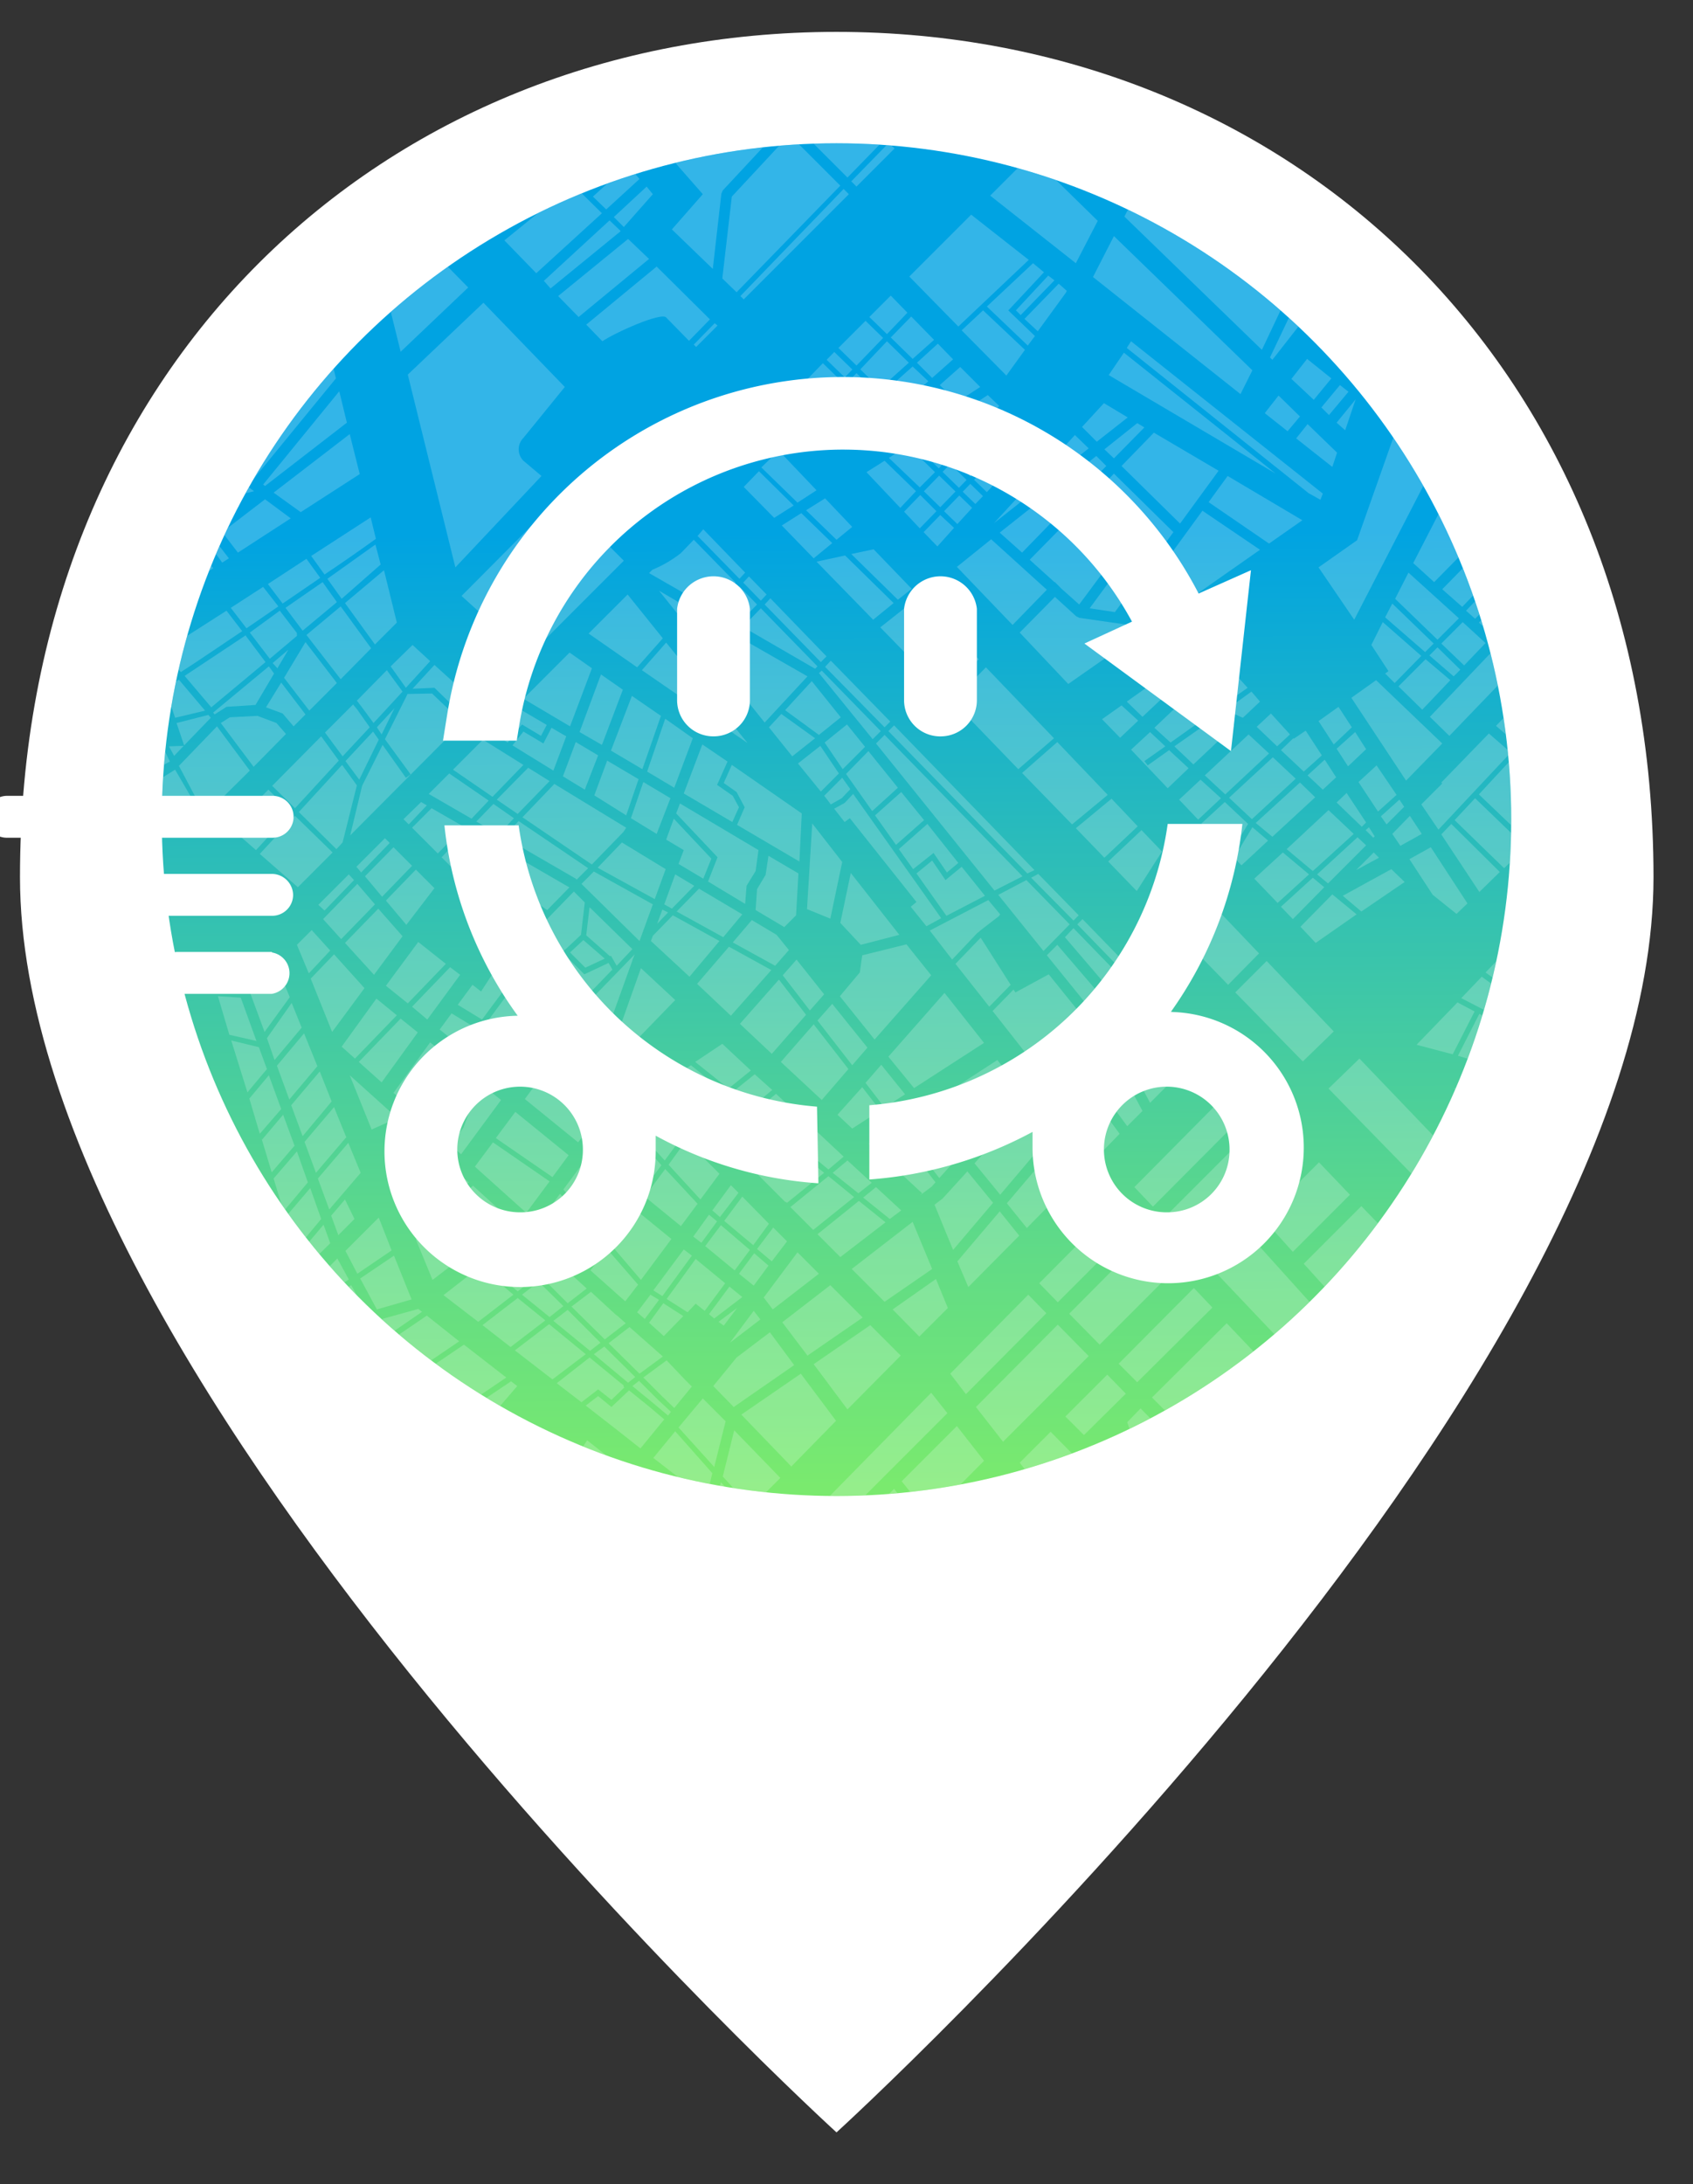 <svg xmlns="http://www.w3.org/2000/svg" xmlns:xlink="http://www.w3.org/1999/xlink" viewBox="0 0 35.58 45.89"><rect x="0" y="0" width="35.58" height="45.89" fill="#333333" stroke="none"/><defs><style>.cls-1{fill:none;}.cls-2{isolation:isolate;}.cls-3{clip-path:url(#clip-path);}.cls-4{opacity:0.5;mix-blend-mode:overlay;}.cls-5{fill:#b6b6b7;}.cls-10,.cls-6{fill:#fff;}.cls-6{fill-rule:evenodd;}.cls-7{clip-path:url(#clip-path-2);}.cls-8{fill:url(#Sfumatura_senza_nome_45);}.cls-9{opacity:0.2;}</style><clipPath id="clip-path"><circle class="cls-1" cx="60.83" cy="16.56" r="14.21"/></clipPath><clipPath id="clip-path-2"><ellipse class="cls-1" cx="17.58" cy="17.22" rx="14.18" ry="14.21"/></clipPath><linearGradient id="Sfumatura_senza_nome_45" x1="16.34" y1="6.49" x2="16.46" y2="31.24" gradientUnits="userSpaceOnUse"><stop offset="0.19" stop-color="#00a3e2"/><stop offset="0.37" stop-color="#1db4c7"/><stop offset="0.8" stop-color="#60db87"/><stop offset="1" stop-color="#7aea6e"/></linearGradient></defs><title>dot-2017_1</title><g class="cls-2"><g id="Livello_1" data-name="Livello 1"><g class="cls-3"><g class="cls-4"><path class="cls-5" d="M46.33,28.86h0l-10.89-5a0,0,0,0,1,0-.06,0,0,0,0,1,.06,0l10.89,5a0,0,0,0,1,0,.06S46.34,28.86,46.33,28.86Z"/><path class="cls-5" d="M35.31,24.09a.29.29,0,0,1-.14-.38.29.29,0,1,1,.14.38Z"/><path class="cls-5" d="M35.44,23.88h0s0,0,0-.06l2.92-7.45a0,0,0,0,1,.08,0l-2.92,7.45S35.46,23.87,35.44,23.88Z"/><path class="cls-5" d="M35.17,23.73a.28.28,0,1,0,.52.2.28.28,0,1,0-.52-.2Z"/><path class="cls-5" d="M44.37,8.41h0L33.23,7.13a.05.05,0,0,1,0,0,.06.06,0,0,1,.06,0L44.37,8.31a.07.07,0,0,1,0,.06S44.39,8.4,44.37,8.41Z"/><path class="cls-5" d="M33.2,7.36A.27.27,0,0,1,33,7.05a.28.28,0,1,1,.25.31Z"/><path class="cls-5" d="M38.36,16.43a.05.05,0,0,1,0,0L33.19,7.1a0,0,0,0,1,0-.06,0,0,0,0,1,.06,0l5.12,9.3a0,0,0,0,1,0,.06Z"/><path class="cls-5" d="M33.48,6.94a.29.29,0,1,0-.5.28.28.28,0,0,0,.39.11A.3.3,0,0,0,33.48,6.94Z"/><path class="cls-5" d="M35.44,23.88a.05.05,0,0,1,0,0,0,0,0,0,1,0-.06L56.83,14.2a0,0,0,0,1,.06,0,0,0,0,0,1,0,.06L35.45,23.87Z"/><path class="cls-5" d="M35.55,24.09a.29.29,0,0,1-.24-.52.29.29,0,0,1,.38.15A.28.28,0,0,1,35.55,24.09Z"/><path class="cls-5" d="M41.42,21.2h0L29.24,18.66a.05.05,0,0,1,0-.1l12.16,2.55a0,0,0,0,1,0,.05S41.44,21.2,41.42,21.2Z"/><path class="cls-5" d="M29.19,18.89a.29.29,0,1,1,.34-.22A.3.3,0,0,1,29.19,18.89Z"/><path class="cls-5" d="M29.26,18.66h0s0,0,0-.06l4-11.52s0,0,.06,0a.06.06,0,0,1,0,.06l-4,11.53S29.27,18.65,29.26,18.66Z"/><path class="cls-5" d="M33,7a.28.28,0,0,1,.54.18A.28.28,0,0,1,33,7Z"/><path class="cls-5" d="M29,18.52a.28.28,0,0,0,.18.36.29.29,0,0,0,.36-.18.28.28,0,0,0-.54-.18Z"/><path class="cls-5" d="M33.24,7.13a.05.05,0,0,1-.05,0,0,0,0,0,1,0-.06L50-1.35s0,0,.07,0a0,0,0,0,1,0,.06L33.25,7.12Z"/><path class="cls-5" d="M33.1,6.83a.28.28,0,0,0-.12.38.28.28,0,0,0,.38.13A.29.29,0,0,0,33.48,7,.28.28,0,0,0,33.1,6.83Z"/></g></g><path id="_Tracciato_" data-name="&lt;Tracciato&gt;" class="cls-6" d="M17.58.67C8.1.67.42,7.69.42,18.43S17.58,44.8,17.58,44.8,34.75,29.17,34.75,18.43,27.06.67,17.58.67Z"/><g class="cls-7"><rect class="cls-8" x="-1.82" y="1.94" width="36.43" height="30.31"/><g class="cls-9"><polygon class="cls-10" points="10.88 17.1 11.55 16.41 11.1 16.13 10.44 16.8 10.88 17.1"/><polygon class="cls-10" points="10.01 17.26 10.48 17.53 10.8 17.19 10.37 16.89 10.01 17.26"/><polygon class="cls-10" points="9.01 16.68 9.91 17.2 10.27 16.82 9.44 16.25 9.01 16.68"/><polygon class="cls-10" points="19.33 10.24 19.65 9.92 19.08 9.36 18.68 9.62 19.33 10.24"/><polygon class="cls-10" points="11.42 15.62 11 15.37 10.77 15.66 11.63 16.19 11.9 15.47 11.59 15.29 11.42 15.62"/><polygon class="cls-10" points="12.49 16.71 13.16 17.13 13.42 16.37 12.76 15.98 12.49 16.71"/><polygon class="cls-10" points="9.08 14.57 8.56 14.58 8.56 14.59 8.09 15.53 8.63 16.27 8.53 16.34 8.04 15.65 7.61 16.51 7.36 17.55 9.72 15.18 9.08 14.57"/><polygon class="cls-10" points="7.42 14.8 6.83 15.39 7.2 15.89 7.77 15.28 7.51 14.91 7.42 14.8"/><polygon class="cls-10" points="6.01 15.42 5.81 15.19 5.41 15.04 4.83 15.07 4.64 15.19 5.33 16.11 6.01 15.42"/><polygon class="cls-10" points="8.02 15.43 8.29 14.88 7.92 15.28 8.02 15.43"/><polygon class="cls-10" points="5.83 14.04 6.06 13.65 5.73 13.93 5.83 14.04"/><polygon class="cls-10" points="5.38 17.86 6.12 17.06 5.64 16.59 4.84 17.39 5.38 17.86"/><polygon class="cls-10" points="5.97 14.24 6.5 14.93 7.08 14.35 6.42 13.49 5.97 14.24"/><polygon class="cls-10" points="7.26 15.99 7.55 16.38 7.96 15.54 7.84 15.37 7.26 15.99"/><polygon class="cls-10" points="11.83 16.31 12.29 16.59 12.57 15.87 12.1 15.59 11.83 16.31"/><polygon class="cls-10" points="17.44 8.41 17.81 8.77 18.16 8.47 17.76 8.08 17.44 8.41"/><polygon class="cls-10" points="17.51 9.19 17.77 9.46 17.96 9.07 17.81 8.92 17.51 9.19"/><polygon class="cls-10" points="17.1 8.76 17.43 9.11 17.73 8.85 17.36 8.49 17.1 8.76"/><polygon class="cls-10" points="17.58 11.34 17.91 11.07 17.34 10.47 16.94 10.72 17.58 11.34"/><polygon class="cls-10" points="18.21 9.92 18.92 10.67 19.25 10.32 18.59 9.68 18.21 9.92"/><polygon class="cls-10" points="17.89 11.64 18.87 12.6 19.16 12.37 18.36 11.54 17.89 11.64"/><polygon class="cls-10" points="18.01 8.96 18.2 8.58 17.89 8.85 18.01 8.96"/><polygon class="cls-10" points="14.37 16.67 15.39 17.27 15.53 16.96 15.4 16.72 15.07 16.49 15.29 16 14.76 15.64 14.37 16.67"/><polygon class="cls-10" points="13.26 17.19 13.8 17.52 14.09 16.77 13.52 16.43 13.26 17.19"/><polygon class="cls-10" points="13.6 16.21 14.17 16.55 14.56 15.51 13.98 15.1 13.6 16.21"/><polygon class="cls-10" points="15.21 16.45 15.48 16.64 15.65 16.96 15.49 17.33 16.8 18.1 16.85 17.09 15.38 16.07 15.21 16.45"/><polygon class="cls-10" points="15.61 13.17 17.13 14.05 17.18 14 15.99 12.78 15.61 13.17"/><polygon class="cls-10" points="16.07 12.7 17.25 13.91 17.37 13.79 16.19 12.57 16.07 12.7"/><polygon class="cls-10" points="14.98 13.82 16.07 15.18 16.97 14.21 15.45 13.34 14.98 13.82"/><polygon class="cls-10" points="16.43 11.04 17.1 11.73 17.49 11.41 16.84 10.78 16.43 11.04"/><polygon class="cls-10" points="4.82 21.74 5.39 21.87 5.06 20.96 4.58 20.93 4.82 21.74"/><polygon class="cls-10" points="6.09 20.95 5.81 20.28 5.25 20.84 5.56 21.68 6.09 20.95"/><polygon class="cls-10" points="14.36 27.65 13.94 27.38 13.64 27.79 13.95 28.07 14.36 27.65"/><polygon class="cls-10" points="13.98 24.56 13.55 25.14 14.31 25.76 14.66 25.29 13.98 24.56"/><polygon class="cls-10" points="15.07 25.66 14.9 25.52 14.57 25.98 14.74 26.11 15.07 25.66"/><polygon class="cls-10" points="12.62 28.21 11.93 27.52 11.63 27.75 12.4 28.38 12.62 28.21"/><polygon class="cls-10" points="13.35 28.93 12.7 28.29 12.48 28.45 13.2 29.05 13.35 28.93"/><polygon class="cls-10" points="13.93 28.5 13.91 28.48 13.23 27.88 12.79 28.22 13.44 28.86 13.93 28.5"/><polygon class="cls-10" points="21.44 22.88 20.96 22.27 19.5 23.22 20.27 24.17 21.44 22.88"/><polygon class="cls-10" points="18.78 23.69 18.26 24.03 19.38 25.07 19.34 25.11 19.58 24.93 19.66 24.84 18.78 23.69"/><polygon class="cls-10" points="20.11 24.34 19.31 23.35 18.87 23.63 19.74 24.75 20.11 24.34"/><polygon class="cls-10" points="12.31 28.45 11.54 27.82 10.82 28.37 11.61 28.98 12.31 28.45"/><polygon class="cls-10" points="15.76 26.26 15.15 25.74 14.82 26.18 15.44 26.69 15.76 26.26"/><polygon class="cls-10" points="18.61 25.68 18.05 25.23 17.18 25.93 17.66 26.41 18.61 25.68"/><polygon class="cls-10" points="17.21 26.76 16.76 26.31 16.05 27.26 16.24 27.51 17.21 26.76"/><polygon class="cls-10" points="14.37 26.25 13.73 27.11 13.92 27.23 14.54 26.38 14.37 26.25"/><polygon class="cls-10" points="11.46 27.74 10.88 27.27 10.14 27.84 10.73 28.3 11.46 27.74"/><polygon class="cls-10" points="6.31 31.53 5.98 30.48 5.65 30.88 6.18 31.64 6.31 31.53"/><polygon class="cls-10" points="6.94 26.12 6.8 25.73 6.25 26.38 6.35 26.7 6.94 26.12"/><polygon class="cls-10" points="6.34 21.59 6.13 21.07 5.61 21.81 5.77 22.27 6.34 21.59"/><path class="cls-10" d="M6.75,27.27l-.14-.35-.15.15.1.33Z"/><polygon class="cls-10" points="6.19 24.07 5.95 23.42 5.51 23.94 5.5 23.93 5.71 24.63 6.19 24.07"/><polygon class="cls-10" points="5.46 23.82 5.91 23.3 5.65 22.59 5.24 23.08 5.46 23.82"/><polygon class="cls-10" points="4.98 29.94 5.51 30.69 5.9 30.22 5.68 29.48 5.52 29.32 4.98 29.94"/><polygon class="cls-10" points="9.65 28.18 8.97 27.64 8.25 28.13 8.65 28.86 9.65 28.18"/><path class="cls-10" d="M7,27.78l-.17-.4-.2.13.11.34Z"/><polygon class="cls-10" points="10.64 28.94 9.75 28.25 8.7 28.96 9.21 29.91 10.64 28.94"/><polygon class="cls-10" points="8.87 27.56 8.79 27.5 8.03 27.71 8.2 28.02 8.87 27.56"/><polygon class="cls-10" points="8.65 27.3 8.28 26.38 7.57 26.86 7.92 27.51 8.65 27.3"/><polygon class="cls-10" points="29.98 7.21 31.01 8.09 31.09 7.94 30.02 7.09 29.98 7.21"/><polygon class="cls-10" points="19.59 26.66 19.18 25.67 17.9 26.66 18.59 27.35 19.59 26.66"/><polygon class="cls-10" points="13.35 25.41 12.82 26.13 13.47 26.89 14.11 26.03 13.35 25.41"/><polygon class="cls-10" points="13.54 24.07 13.05 24.73 13.46 25.07 13.9 24.48 13.54 24.07"/><polygon class="cls-10" points="11.84 27.44 11.32 26.93 10.97 27.2 11.55 27.67 11.84 27.44"/><polygon class="cls-10" points="13.85 27.31 13.67 27.2 13.39 27.57 13.55 27.71 13.85 27.31"/><polygon class="cls-10" points="11.93 27.38 12.33 27.07 11.78 26.57 11.41 26.86 11.93 27.38"/><polygon class="cls-10" points="13.15 27.8 12.97 27.64 12.94 27.62 12.94 27.62 12.42 27.14 12.01 27.45 12.71 28.14 13.15 27.8"/><polygon class="cls-10" points="12.75 26.23 12.41 26.69 13.14 27.34 13.41 26.99 12.75 26.23"/><polygon class="cls-10" points="14.34 23.88 13.96 23.5 13.6 23.98 13.97 24.38 14.34 23.88"/><polygon class="cls-10" points="17.95 25.15 17.41 24.71 16.61 25.36 17.09 25.84 17.95 25.15"/><polygon class="cls-10" points="18.12 22.84 17.6 23.42 17.91 23.71 18.5 23.33 18.12 22.84"/><polygon class="cls-10" points="17.32 24.64 16.64 24.09 15.96 24.64 15.96 24.64 15.93 24.68 16.5 25.25 16.51 25.25 16.54 25.27 17.32 24.64"/><polygon class="cls-10" points="16.54 26.08 16.25 25.79 15.91 26.24 16.22 26.5 16.54 26.08"/><polygon class="cls-10" points="15.12 24.66 14.42 23.96 14.05 24.47 14.72 25.2 15.12 24.66"/><polygon class="cls-10" points="15.52 25.06 15.36 24.9 14.97 25.43 15.13 25.57 15.52 25.06"/><polygon class="cls-10" points="16.16 25.71 15.6 25.14 15.22 25.65 15.83 26.16 16.16 25.71"/><path class="cls-10" d="M6.85,27.21l.48-.33-.24-.44-.39.39Z"/><polygon class="cls-10" points="7.58 24.64 7.32 24.01 6.68 24.76 6.92 25.41 7.58 24.64"/><polygon class="cls-10" points="6.75 25.61 6.52 24.96 6 25.57 6.21 26.26 6.75 25.61"/><polygon class="cls-10" points="7.45 25.61 7.25 25.2 6.96 25.54 7.11 25.95 7.45 25.61"/><polygon class="cls-10" points="5.96 25.45 6.47 24.84 6.24 24.19 5.75 24.76 5.96 25.45"/><polygon class="cls-10" points="6.08 23.1 6.67 22.4 6.39 21.71 5.82 22.39 6.08 23.1"/><polygon class="cls-10" points="6.97 23.14 6.72 22.51 6.12 23.22 6.36 23.87 6.97 23.14"/><polygon class="cls-10" points="19.02 22.99 18.52 22.37 18.19 22.75 18.59 23.27 19.02 22.99"/><polygon class="cls-10" points="7.35 22.59 7.81 23.73 8.35 23.49 7.35 22.59"/><polygon class="cls-10" points="9.18 25.47 8.73 24.82 8.39 25.16 8.7 25.93 9.18 25.47"/><polygon class="cls-10" points="8.23 26.27 7.96 25.58 7.26 26.28 7.51 26.76 8.23 26.27"/><polygon class="cls-10" points="10.79 27.2 10.09 26.61 9.32 27.21 10.05 27.77 10.79 27.2"/><polygon class="cls-10" points="9.78 26.36 9.24 25.57 8.74 26.04 9.09 26.89 9.78 26.36"/><polygon class="cls-10" points="9.5 22.27 9.04 21.9 8.27 22.96 8.7 23.35 9.5 22.27"/><polygon class="cls-10" points="11.7 26.5 11.03 25.89 10.18 26.55 10.88 27.13 11.7 26.5"/><polygon class="cls-10" points="19.65 14.36 19.86 14.57 20.57 13.85 20.36 13.64 19.65 14.36"/><polygon class="cls-10" points="18.77 8.43 19.24 8.88 19.18 8.52 18.77 8.43"/><polygon class="cls-10" points="20.02 14.73 21.4 16.16 22.15 15.51 20.72 14.02 20.02 14.73"/><polygon class="cls-10" points="18.5 13.18 19.57 14.28 20.29 13.56 19.31 12.54 18.5 13.18"/><polygon class="cls-10" points="19 10.75 19.33 11.1 19.68 10.74 19.34 10.4 19 10.75"/><polygon class="cls-10" points="22.45 14.37 24.14 13.19 22.68 12.98 22.62 12.95 22.17 12.54 21.43 13.29 22.45 14.37"/><polygon class="cls-10" points="22.92 10.46 24.27 11.71 24.66 11.18 23.41 9.95 22.92 10.46"/><polygon class="cls-10" points="22.9 12.78 23.43 12.86 24.14 11.9 23.79 11.57 22.9 12.78"/><polygon class="cls-10" points="21.64 11.76 22.16 12.23 22.17 12.23 22.31 12.37 22.68 12.7 23.63 11.42 22.76 10.62 21.64 11.76"/><rect class="cls-10" x="20.1" y="9.31" width="0.81" height="0.48" transform="translate(-0.63 17.61) rotate(-45.84)"/><polygon class="cls-10" points="20.68 21.91 19.85 20.86 18.67 22.2 19.21 22.86 20.68 21.91"/><rect class="cls-10" x="19.52" y="10.09" width="0.46" height="0.48" transform="translate(-1.42 17.3) rotate(-45.85)"/><polygon class="cls-10" points="19.18 9.3 19.73 9.84 19.89 9.67 19.38 9.18 19.18 9.3"/><polygon class="cls-10" points="19.41 11.18 19.7 11.48 20.05 11.09 19.76 10.82 19.41 11.18"/><rect class="cls-10" x="20.33" y="10.19" width="0.23" height="0.37" transform="translate(-1.24 17.82) rotate(-45.85)"/><polygon class="cls-10" points="20.43 10.67 20.16 10.41 19.84 10.74 20.12 11.01 20.43 10.67"/><rect class="cls-10" x="19.95" y="9.76" width="0.23" height="0.48" transform="translate(-1.09 17.43) rotate(-45.85)"/><polygon class="cls-10" points="24.44 21.05 23.98 20.58 23.24 21.4 23.59 22.06 24.44 21.05"/><polygon class="cls-10" points="25.35 21.98 24.6 21.22 23.7 22.28 24.17 23.17 25.35 21.98"/><polygon class="cls-10" points="23.01 22.74 23.43 22.25 23.08 21.58 22.57 22.14 23.01 22.74"/><polygon class="cls-10" points="21.24 20.69 20.61 19.7 20.08 20.25 20.79 21.15 21.24 20.69"/><polygon class="cls-10" points="22.86 22.92 22.41 22.31 22.03 22.73 22.51 23.34 22.86 22.92"/><polygon class="cls-10" points="24.57 15.76 24.12 16.08 24.05 15.99 24.49 15.68 24.17 15.38 23.77 15.75 24.54 16.56 24.98 16.14 24.57 15.76"/><polygon class="cls-10" points="22.79 21.4 22.04 20.47 21.34 20.85 21.3 20.79 20.86 21.24 21.82 22.46 22.79 21.4"/><polygon class="cls-10" points="25.96 17.75 26.23 17.31 25.74 16.85 25.25 17.3 25.82 17.89 25.96 17.75"/><polygon class="cls-10" points="26.71 14.99 26.41 15.27 26.84 15.68 27.11 15.43 26.71 14.99"/><polygon class="cls-10" points="25.76 14.92 26.12 15.08 26.48 14.74 26.3 14.53 25.76 14.92"/><polygon class="cls-10" points="25.83 16.76 26.31 17.21 27.23 16.36 26.75 15.91 25.83 16.76"/><polygon class="cls-10" points="26.65 17.66 26.32 17.38 26.05 17.83 25.89 17.97 26.09 18.18 26.65 17.66"/><polygon class="cls-10" points="26.48 11.55 25.27 10.73 23.69 12.9 24.41 13 26.48 11.55"/><polygon class="cls-10" points="25.66 16.77 25.23 16.38 24.78 16.8 25.18 17.22 25.66 16.77"/><polygon class="cls-10" points="21.01 11.19 21.48 11.61 23.25 9.79 23.04 9.58 21.01 11.19"/><polygon class="cls-10" points="12.57 29.19 12.85 29.41 13.12 29.15 13.1 29.12 13.11 29.11 12.39 28.52 11.7 29.06 12.22 29.46 12.57 29.19"/><polygon class="cls-10" points="11.71 31.72 11.44 31.44 10.99 31.41 11 31.42 10.5 31.94 10.97 32.47 11.71 31.72"/><polygon class="cls-10" points="13.96 29.82 13.64 29.55 13.22 29.21 12.85 29.56 12.57 29.33 12.31 29.53 12.99 30.06 13.46 30.43 13.96 29.82"/><polygon class="cls-10" points="9.6 32.73 10.34 31.95 9.78 31.33 9.17 32.27 9.6 32.73"/><polygon class="cls-10" points="10.2 30.05 10.2 29.9 10.87 29.12 10.74 29.02 9.27 30.01 9.63 30.68 10.2 30.05"/><polygon class="cls-10" points="10.03 30.73 9.8 30.99 9.73 31.08 9.77 31.13 10.03 30.73"/><polygon class="cls-10" points="14.1 29.66 13.83 29.41 13.43 29.01 13.29 29.12 13.73 29.48 14.04 29.74 14.1 29.66"/><polygon class="cls-10" points="10.43 31.86 10.9 31.36 10.22 30.65 9.99 31 10.43 31.35 10.24 31.65 10.43 31.86"/><polygon class="cls-10" points="18.13 27.68 17.45 27 16.44 27.78 16.97 28.48 18.13 27.68"/><polygon class="cls-10" points="18.93 28.48 18.29 27.84 17.1 28.66 17.81 29.61 18.93 28.48"/><polygon class="cls-10" points="19.92 27.48 19.67 26.87 18.76 27.51 19.32 28.08 19.92 27.48"/><polygon class="cls-10" points="14.54 29.13 14.39 28.98 14.01 28.58 13.52 28.94 13.92 29.34 14.17 29.58 14.54 29.13"/><polygon class="cls-10" points="14.81 27.54 15.24 26.96 14.62 26.45 14.01 27.29 14.45 27.57 14.62 27.39 14.81 27.54"/><polygon class="cls-10" points="15.6 27.25 15.33 27.03 14.9 27.61 15.01 27.7 15.6 27.25"/><polygon class="cls-10" points="16.69 28.68 16.18 27.99 15.48 28.52 14.99 29.12 15.42 29.56 16.69 28.68"/><path class="cls-10" d="M9,30l-.52-1-.39.27.26.43-.31.38.17.41Z"/><path class="cls-10" d="M8.71,30.63l0-.26-.44.3.12.3Z"/><polygon class="cls-10" points="4.35 29.04 4.85 29.75 5.36 29.16 4.81 28.61 4.35 29.04"/><polygon class="cls-10" points="3.02 32.07 3.54 31.84 3.61 31.86 4.01 32.35 4.66 31.8 3.68 30.38 2.86 30.71 3.02 32.07"/><polygon class="cls-10" points="4.41 17.02 5.25 16.19 4.56 15.26 3.76 16.09 4.11 16.75 4.41 17.02"/><polygon class="cls-10" points="5.37 30.87 4.83 30.11 4.32 30.71 4.86 31.49 5.37 30.87"/><polygon class="cls-10" points="4.58 25.9 4.42 26.07 4.99 27.23 4.58 25.9"/><polygon class="cls-10" points="5.61 22.46 5.44 22 4.86 21.86 5.2 22.95 5.61 22.46"/><polygon class="cls-10" points="3.62 29.7 4.19 30.52 4.7 29.93 4.18 29.19 3.62 29.7"/><path class="cls-10" d="M8,28.15l-.2-.38L7.15,28c.08.19.17.39.25.6Z"/><polygon class="cls-10" points="6.02 31.8 5.5 31.06 4.99 31.68 5.45 32.36 6.02 31.8"/><polygon class="cls-10" points="20.87 25.27 20.33 24.61 19.81 25.18 19.64 25.31 20.03 26.26 20.87 25.27"/><path class="cls-10" d="M8.46,29l-.39-.73-.62.42c.11.25.22.52.32.78Z"/><path class="cls-10" d="M7.31,28.62,7.05,28l-.28.08.23.76Z"/><polygon class="cls-10" points="6.83 33.25 6.38 31.77 5.58 32.54 6.22 33.47 6.83 33.25"/><polygon class="cls-10" points="5.5 28.99 5.52 28.97 5.28 28.19 4.98 28.46 5.5 28.99"/><polygon class="cls-10" points="32.36 21.42 32.13 21.25 31.96 21.63 32.13 21.71 32.36 21.42"/><polygon class="cls-10" points="33.01 20.59 33.34 20.81 33.84 20.15 32.41 19.19 31.91 19.71 32.99 20.62 33.01 20.59"/><polygon class="cls-10" points="32.48 16.16 32.5 17.39 33.51 16.42 32.94 15.79 32.48 16.16"/><polygon class="cls-10" points="34.54 20.62 33.94 20.21 33.43 20.87 34.08 21.31 34.54 20.62"/><polygon class="cls-10" points="30.99 21.25 30.63 21.06 29.77 21.95 30.53 22.15 30.99 21.25"/><polygon class="cls-10" points="31.92 21.73 31.68 22.25 32.05 21.8 31.92 21.73"/><polygon class="cls-10" points="32.79 23.43 30.55 22.86 30.88 23.19 32.79 23.43"/><polygon class="cls-10" points="33.78 6.59 33.05 7.32 33.39 7.64 34.21 6.87 33.78 6.59"/><polygon class="cls-10" points="32.7 5.75 34.3 6.79 34.81 6.32 32.89 5.16 32.7 5.75"/><polygon class="cls-10" points="32.53 6.27 33.33 6.88 33.68 6.53 32.66 5.87 32.53 6.27"/><path class="cls-10" d="M30.11,3.91a.56.56,0,0,1,.51.13l1.19,1a.55.55,0,0,1,.19.49l.15.06.41-1.27L30.49,3.24Z"/><polygon class="cls-10" points="30.61 19.2 30.84 18.98 30.07 17.8 29.62 18.05 30.11 18.8 30.61 19.2"/><polygon class="cls-10" points="33.65 12.15 34.37 11.4 32.73 9.93 31.39 11.29 32.69 12.41 32.67 12.29 33.57 12.06 33.65 12.15"/><polygon class="cls-10" points="34.73 15.25 34.17 14.78 33.11 15.65 33.67 16.26 34.73 15.25"/><polygon class="cls-10" points="33.15 8.18 31.89 9.63 32.35 10 33.67 8.66 33.15 8.18"/><polygon class="cls-10" points="29.83 29.9 29.34 29.37 28.38 29.72 28.84 30.2 29.83 29.9"/><polygon class="cls-10" points="29.26 29.28 26.23 25.92 25.48 26.66 28.3 29.63 29.26 29.28"/><polygon class="cls-10" points="27.33 24.02 26.69 23.36 24.46 25.59 25.1 26.26 27.33 24.02"/><polygon class="cls-10" points="21.99 27.59 21.61 27.2 19.97 28.86 20.3 29.29 21.99 27.59"/><polygon class="cls-10" points="31.33 28.13 30.68 27.47 29.39 28.75 30.02 29.45 31.33 28.13"/><polygon class="cls-10" points="23.84 25.75 23.45 25.34 21.84 26.96 22.23 27.36 23.84 25.75"/><polygon class="cls-10" points="25.48 27.47 25.09 27.06 23.51 28.65 23.9 29.04 25.48 27.47"/><polygon class="cls-10" points="24.7 26.66 24.07 25.99 22.47 27.6 23.11 28.25 24.7 26.66"/><polygon class="cls-10" points="28 18.79 27.33 19.47 27.65 19.81 28.51 19.21 28 18.79"/><polygon class="cls-10" points="29.63 17.14 29.26 17.52 29.43 17.77 29.88 17.52 29.63 17.14"/><polygon class="cls-10" points="26.62 20.19 25.96 20.85 27.38 22.3 28.03 21.67 26.62 20.19"/><polygon class="cls-10" points="29.52 18.53 29.24 18.26 28.22 18.82 28.61 19.15 29.52 18.53"/><polygon class="cls-10" points="26.54 25.6 27.17 26.3 28.37 25.1 27.72 24.42 26.54 25.6"/><polygon class="cls-10" points="27.4 26.55 28.25 27.49 29.49 26.25 28.61 25.34 27.4 26.55"/><polygon class="cls-10" points="28.48 27.74 29.17 28.5 30.44 27.23 29.73 26.49 28.48 27.74"/><polygon class="cls-10" points="28.87 17.91 28.5 18.28 28.98 18.02 28.87 17.91"/><polygon class="cls-10" points="25.4 10.55 26.67 11.42 27.37 10.93 25.8 10 25.4 10.55"/><polygon class="cls-10" points="21.71 9.27 21.49 9.04 21.12 9.42 21.36 9.65 21.71 9.27"/><polygon class="cls-10" points="20.11 11.91 21.28 13.13 22 12.39 20.83 11.33 20.11 11.91"/><polygon class="cls-10" points="6.94 19.97 6.55 19.54 6.24 19.85 6.49 20.45 6.94 19.97"/><polygon class="cls-10" points="20.69 9.01 21.04 9.34 21.41 8.96 21.07 8.61 20.69 9.01"/><polygon class="cls-10" points="23.57 9.79 24.8 11 25.61 9.89 24.25 9.09 23.57 9.79"/><polygon class="cls-10" points="23.41 9.63 24.05 8.98 23.9 8.89 23.21 9.44 23.41 9.63"/><polygon class="cls-10" points="21.04 9.5 20.47 10.08 20.74 10.34 21.28 9.74 21.04 9.5"/><polygon class="cls-10" points="17.84 8 18.24 8.39 18.33 8.31 18.38 8.21 18 7.84 17.84 8"/><polygon class="cls-10" points="18.08 7.76 18.46 8.13 18.52 8.14 19.1 7.62 18.64 7.17 18.08 7.76"/><rect class="cls-10" x="17.53" y="7.39" width="0.23" height="0.53" transform="translate(-0.14 14.99) rotate(-45.85)"/><path class="cls-10" d="M4.08,24.27,3.68,23l-.89,1.06.61.7A1.27,1.27,0,0,1,4.08,24.27Z"/><polygon class="cls-10" points="19.48 9.11 19.97 9.59 20.53 9.01 20.18 8.67 19.48 9.11"/><polygon class="cls-10" points="18.65 8.17 19.19 8.29 19.51 8.01 19.18 7.7 18.65 8.17"/><polygon class="cls-10" points="20.28 8.61 20.61 8.93 21 8.53 20.76 8.3 20.28 8.61"/><polygon class="cls-10" points="26.45 23.12 26.05 22.71 23.84 24.94 24.23 25.35 26.45 23.12"/><rect class="cls-10" x="17.1" y="7.71" width="0.46" height="0.54" transform="translate(-0.47 14.86) rotate(-45.85)"/><polygon class="cls-10" points="25.21 18.72 24.69 19.54 25.81 20.69 26.46 20.03 25.21 18.72"/><polygon class="cls-10" points="24.01 23.34 23.54 22.46 23.15 22.93 23.69 23.66 24.01 23.34"/><polygon class="cls-10" points="20.35 27.04 21.42 25.96 21.01 25.45 20.12 26.5 20.35 27.04"/><polygon class="cls-10" points="27.51 18.37 26.96 17.91 26.36 18.46 26.85 18.97 27.51 18.37"/><polygon class="cls-10" points="22.77 24.59 22.28 23.96 21.16 25.28 21.58 25.8 22.77 24.59"/><polygon class="cls-10" points="23.53 23.82 23 23.1 22.65 23.52 23.17 24.19 23.53 23.82"/><polygon class="cls-10" points="27.83 18.64 27.59 18.44 26.92 19.05 27.17 19.31 27.83 18.64"/><polygon class="cls-10" points="29.51 16.95 29.41 16.8 29.02 17.15 29.14 17.32 29.51 16.95"/><polygon class="cls-10" points="28.93 16.08 28.55 16.43 28.96 17.05 29.35 16.7 28.93 16.08"/><polygon class="cls-10" points="27.19 15.52 27.18 15.51 26.92 15.76 27.4 16.21 27.78 15.87 27.44 15.35 27.19 15.52"/><polygon class="cls-10" points="27.71 15.15 28.03 15.64 28.41 15.28 28.13 14.85 27.71 15.15"/><polygon class="cls-10" points="28.71 17.76 28.53 17.59 27.68 18.37 27.91 18.56 28.71 17.76"/><polygon class="cls-10" points="22.14 23.78 21.65 23.15 20.48 24.44 21.02 25.1 22.14 23.78"/><polygon class="cls-10" points="19.29 8.5 19.36 8.92 20.02 8.51 19.67 8.17 19.29 8.5"/><path class="cls-10" d="M4.85,12.77l.33.43.67-.46-.32-.41Z"/><path class="cls-10" d="M3.43,13.68l.37.44c.33-.21.78-.52,1.29-.86l-.33-.43Z"/><polygon class="cls-10" points="3.33 11.04 4.13 12.17 4.48 11.94 3.75 10.94 3.33 11.04"/><path class="cls-10" d="M6,12.77l.36.48.72-.6-.3-.42Z"/><polygon class="cls-10" points="6.44 13.34 7.16 14.27 7.8 13.62 7.16 12.74 6.44 13.34"/><polygon class="cls-10" points="16.65 8.29 17.02 8.68 17.29 8.41 16.9 8.04 16.65 8.29"/><polygon class="cls-10" points="2.96 10.53 3.19 10.85 3.61 10.74 3.25 10.24 2.96 10.53"/><path class="cls-10" d="M2.3,16.77l-.89-1-.54,0,1,1.25Z"/><path class="cls-10" d="M-.3,20.51l1.37,1.57.37-.23.15-.2L.52,20l-.75.37Z"/><path class="cls-10" d="M3,24.58,1.59,23c-.09.14-.17.28-.24.41Z"/><polygon class="cls-10" points="0.39 19.46 0.84 19.24 0.63 19.1 0.39 19.46"/><polygon class="cls-10" points="2.23 13.77 1.45 13.03 0.51 14.06 1 14.85 1.42 14.84 2.23 13.77"/><polygon class="cls-10" points="1.19 19.07 2.1 18.61 1.46 17.85 0.82 18.82 1.19 19.07"/><polygon class="cls-10" points="1.33 10.47 1.79 11.07 2.47 10.39 1.97 9.77 1.33 10.47"/><polygon class="cls-10" points="7.5 14.72 7.6 14.85 7.85 15.19 8.46 14.53 8.13 14.08 7.5 14.72"/><path class="cls-10" d="M5.25,13.29l.42.55.57-.48,0-.06-.36-.47Z"/><polygon class="cls-10" points="14.57 13.31 14.91 13.74 15.35 13.28 14.87 13 14.57 13.31"/><polygon class="cls-10" points="14.5 13.22 14.77 12.95 13.85 12.41 14.5 13.22"/><polygon class="cls-10" points="15.03 12.84 15.51 13.11 15.91 12.7 15.54 12.32 15.03 12.84"/><polygon class="cls-10" points="15.71 15.61 14 13.5 13.49 14.08 15.71 15.61"/><path class="cls-10" d="M16.34,9.49,16,9.82l.76.74.4-.26-.81-.85Z"/><polygon class="cls-10" points="15.63 10.23 16.27 10.88 16.68 10.62 15.95 9.9 15.63 10.23"/><polygon class="cls-10" points="15.99 12.62 16.11 12.49 15.74 12.11 15.62 12.24 15.99 12.62"/><polygon class="cls-10" points="11 14.68 11.98 15.26 12.44 14.04 11.97 13.71 11 14.68"/><polygon class="cls-10" points="9.52 16.17 10.35 16.74 11 16.07 10.15 15.54 9.52 16.17"/><polygon class="cls-10" points="8.67 14.47 9.13 14.45 9.8 15.1 10.07 14.82 9.13 13.97 8.67 14.47"/><polygon class="cls-10" points="10.31 15.38 10.67 15.6 10.97 15.22 11.37 15.46 11.49 15.23 10.84 14.85 10.31 15.38"/><polygon class="cls-10" points="8.53 14.45 9.04 13.89 8.67 13.55 8.21 14 8.53 14.45"/><polygon class="cls-10" points="12.84 15.77 13.5 16.16 13.89 15.04 13.28 14.62 12.84 15.77"/><polygon class="cls-10" points="12.18 15.38 12.65 15.65 13.09 14.49 12.63 14.17 12.18 15.38"/><path class="cls-10" d="M7.7,27.57,7.38,27l-.49.33c.05.13.11.28.18.44Z"/><polygon class="cls-10" points="32.41 6.63 32.39 6.63 32.36 6.69 32.96 7.25 33.25 6.96 32.49 6.38 32.41 6.63"/><polygon class="cls-10" points="31.96 8.85 32.24 9.06 33.07 8.1 32.95 8 31.96 8.85"/><polygon class="cls-10" points="32.38 8.11 32.51 8.23 32.87 7.92 32.75 7.81 32.38 8.11"/><polygon class="cls-10" points="31.14 9.05 31.8 9.56 32.16 9.14 31.39 8.56 31.14 9.05"/><polygon class="cls-10" points="5.03 10.63 3.99 10.88 4.67 11.82 4.81 11.73 4.37 11.16 4.47 11.06 5.03 10.63"/><path class="cls-10" d="M11.87,8.13,10.16,6.36,8.57,7.87l0,0,1,4.05L11.38,10,11,9.68a.34.34,0,0,1,0-.48Z"/><polygon class="cls-10" points="31.45 8.46 31.86 8.78 32.42 8.3 31.82 7.73 31.45 8.46"/><polygon class="cls-10" points="3.08 8.55 3.14 8.63 3.1 8.53 3.08 8.55"/><polygon class="cls-10" points="29.7 11.83 30.14 12.23 31.44 10.91 30.53 10.22 29.7 11.83"/><polygon class="cls-10" points="30.59 10.12 31.52 10.83 32.27 10.08 31.09 9.15 30.59 10.12"/><polygon class="cls-10" points="31.88 7.62 32.3 8.03 32.67 7.74 32.09 7.21 31.88 7.62"/><polygon class="cls-10" points="31.52 21.52 31.39 21.45 30.99 22.28 31.11 22.32 31.52 21.52"/><path class="cls-10" d="M30.76,6.74l-.5,0,1,.81L31.6,7l-.45-.34A.54.54,0,0,1,30.76,6.74Z"/><path class="cls-10" d="M31.84,5.93,31.78,6,32,6.2l.11-.36-.14,0A.71.71,0,0,1,31.84,5.93Z"/><polygon class="cls-10" points="31.32 6.46 31.7 6.75 31.86 6.42 31.62 6.15 31.32 6.46"/><polygon class="cls-10" points="35.41 19.33 34.74 19.04 34.28 19.64 34.92 20.07 35.41 19.33"/><polygon class="cls-10" points="30.64 22.18 30.87 22.25 31.29 21.4 31.09 21.3 30.64 22.18"/><polygon class="cls-10" points="34.85 20.16 34.17 19.7 34.13 19.66 34.16 19.62 34.54 19.11 34.3 18.84 34.28 18.84 34.29 18.83 33.51 18.04 32.56 19.03 34.67 20.43 34.85 20.16"/><polygon class="cls-10" points="22.39 29.76 22.78 30.15 23.66 29.28 23.27 28.88 22.39 29.76"/><polygon class="cls-10" points="2.5 9.18 3.03 9.84 3.49 9.38 3.37 9.11 3.01 8.63 2.5 9.18"/><polygon class="cls-10" points="4.68 4.21 4.9 4.49 5.23 4.09 4.68 4.21"/><polygon class="cls-10" points="12.81 4.63 11.43 5.9 11.57 6.06 13.04 4.86 13.04 4.86 13.04 4.85 12.81 4.63"/><polygon class="cls-10" points="33.5 13.89 33.16 13.46 31.44 15.25 32.32 16.01 33.56 14.99 33.19 14.37 33.17 14.34 33.19 14.31 33.5 13.89"/><polygon class="cls-10" points="31.84 19.79 31.22 20.43 32.44 21.33 32.89 20.77 32.89 20.77 32.93 20.71 31.84 19.79"/><polygon class="cls-10" points="1.73 6.77 2.1 7.25 2.12 7.22 2.17 6.53 2.08 6.34 1.73 6.77"/><polygon class="cls-10" points="1.14 7.48 1.52 7.95 2.02 7.34 1.65 6.86 1.14 7.48"/><polygon class="cls-10" points="1.67 8.13 2.36 9.01 2.87 8.45 2.17 7.53 1.67 8.13"/><polygon class="cls-10" points="12.29 31.83 12.23 31.78 12.29 31.84 12.29 31.83"/><path class="cls-10" d="M9.47,30.85l-.39-.71-.23.15,0,.38-.36.42c.12.27.19.44.19.45l.08.13.68-.75h0l0,0Z"/><polygon class="cls-10" points="13.1 30.86 12.34 30.26 11.84 31.01 12.51 31.57 13.1 30.86"/><path class="cls-10" d="M3.24,13.8l.19.55.25-.15-.37-.44Z"/><polygon class="cls-10" points="15.85 26.33 15.53 26.76 15.84 27.01 16.15 26.59 15.85 26.33"/><polygon class="cls-10" points="6.26 18.64 6.99 17.91 6.2 17.14 5.46 17.94 6.26 18.64"/><path class="cls-10" d="M1.13,19.72l1,1.28.51-.55L1.38,19.6Z"/><polygon class="cls-10" points="28.82 13.55 29.18 14.1 29.11 14.15 29.31 14.35 29.87 13.78 29.06 13.07 28.82 13.55"/><polygon class="cls-10" points="1.72 19.43 2.63 20.04 2.45 19.07 1.72 19.43"/><polygon class="cls-10" points="15.84 27.54 15.34 28.21 15.98 27.72 15.84 27.54"/><polygon class="cls-10" points="29.55 16.4 30.31 15.62 28.92 14.29 28.4 14.66 29.55 16.4"/><polygon class="cls-10" points="29.11 12.97 29.95 13.7 30.13 13.52 29.26 12.68 29.11 12.97"/><polygon class="cls-10" points="4.2 5.7 4.81 6.32 5.1 6 4.54 5.29 4.2 5.7"/><path class="cls-10" d="M4.31,14.93l-.55-.65-.29.18.21.62Z"/><path class="cls-10" d="M3.68,16.17l-1.61,1,.62.75L4,16.72Z"/><path class="cls-10" d="M2,21.18l-1-1.36-.21.1,1,1.54A3,3,0,0,1,2,21.18Z"/><polygon class="cls-10" points="3.4 12.64 3.94 12.29 3.09 11.1 2.87 11.16 3.4 12.64"/><path class="cls-10" d="M2.64,23.88l.94-1.12-1-1.06a11.05,11.05,0,0,0-.85,1.12Z"/><polygon class="cls-10" points="2.7 20.49 2.72 20.51 2.72 20.5 2.7 20.49"/><polygon class="cls-10" points="30.23 17.43 31.75 15.81 31.29 15.41 30.29 16.44 30.31 16.46 29.87 16.9 30.23 17.43"/><polygon class="cls-10" points="32.18 17.7 32.17 17.7 32.15 16.16 31.83 15.88 31.08 16.69 32.16 17.72 32.18 17.7"/><polygon class="cls-10" points="32.48 13.36 31.58 12.58 31.08 13.08 31.46 13.42 31.53 13.5 31.46 13.58 30.05 15.06 30.46 15.46 32.48 13.36"/><polygon class="cls-10" points="31.82 21.68 31.62 21.57 31.21 22.33 31.5 22.4 31.82 21.68"/><polygon class="cls-10" points="32.07 17.8 31 16.77 30.57 17.23 31.61 18.24 32.07 17.8"/><polygon class="cls-10" points="32.04 21.18 31.89 21.07 31.68 21.48 31.86 21.57 32.04 21.18"/><polygon class="cls-10" points="30.71 20.97 31.58 21.42 31.8 21 31.14 20.52 30.71 20.97"/><polygon class="cls-10" points="29.32 12.58 30.21 13.44 30.66 12.99 29.6 12.03 29.32 12.58"/><polygon class="cls-10" points="30.5 17.31 30.29 17.53 31.09 18.74 31.52 18.32 30.5 17.31"/><polygon class="cls-10" points="29.39 14.42 29.89 14.91 30.48 14.29 29.96 13.85 29.39 14.42"/><polygon class="cls-10" points="30.31 12.38 30.73 12.75 31.2 12.26 30.78 11.9 30.31 12.38"/><polygon class="cls-10" points="30.04 13.77 30.55 14.21 30.69 14.07 30.21 13.6 30.04 13.77"/><polygon class="cls-10" points="32.76 13.07 32.7 12.57 31.31 11.37 30.86 11.82 32.56 13.28 32.76 13.07"/><polygon class="cls-10" points="31 13 31.49 12.51 31.29 12.33 30.81 12.83 31 13"/><polygon class="cls-10" points="30.77 13.98 31.22 13.51 30.74 13.07 30.29 13.52 30.77 13.98"/><path class="cls-10" d="M3.13,21.19l-.26.17a1.29,1.29,0,0,0-.16.17l.77.8Z"/><polygon class="cls-10" points="29.96 34.76 28.82 35.32 29.19 35.64 29.18 35.63 30.13 35.42 29.96 34.76"/><polygon class="cls-10" points="21.92 34.56 22.12 34.74 23.17 33.88 21.03 31.13 19.9 32.26 20.43 32.77 21.2 32.16 22.22 33.2 20.29 34.56 21.03 35.33 21.92 34.56"/><polygon class="cls-10" points="32.05 36.97 33.71 38.9 32.19 36.34 32.05 36.97"/><polygon class="cls-10" points="23.09 35.99 23.95 34.89 23.3 34.06 22.3 34.89 22.58 35.14 22.37 35.34 23.09 35.99"/><polygon class="cls-10" points="31.59 31.18 32.07 31.71 33.45 30.32 32.96 29.81 31.59 31.18"/><polygon class="cls-10" points="30.71 33.42 32.01 35.58 32.23 34.59 31 33.29 30.71 33.42"/><polygon class="cls-10" points="34.17 31.06 33.69 30.56 32.29 31.95 32.76 32.47 34.17 31.06"/><polygon class="cls-10" points="1.23 37.09 1.22 37.09 1.22 37.09 1.23 37.09"/><path class="cls-10" d="M2.12,33.75.75,35.14l.43.45,1.38-1.21Z"/><polygon class="cls-10" points="12.88 37.07 13.24 36.82 12.67 36.25 12.4 36.53 12.88 37.07"/><polygon class="cls-10" points="13.26 37.49 13.39 37.63 13.72 37.31 13.65 37.23 13.26 37.49"/><polygon class="cls-10" points="13.66 33 12.12 34.5 12.61 34.88 14.1 33.37 13.66 33"/><polygon class="cls-10" points="13.39 36.18 13.72 36.51 13.78 36.47 13.39 36.18"/><polygon class="cls-10" points="37.39 34.36 36.34 33.29 34.88 34.81 36.34 36.43 37.39 34.36"/><polygon class="cls-10" points="1.32 3.3 1.49 1.92 1.11 2.08 1.32 3.3"/><polygon class="cls-10" points="-0.11 2.2 -0.04 2.59 0.86 2.62 0.78 2.11 -0.11 2.2"/><polygon class="cls-10" points="0.02 3.04 0.07 3.29 0.97 3.29 0.94 3.07 0.02 3.04"/><polygon class="cls-10" points="-0.03 2.71 0.01 2.93 0.92 2.96 0.88 2.73 -0.03 2.71"/><polygon class="cls-10" points="22.18 31.7 22.68 32.35 23.87 31.41 23.46 30.24 22.18 31.7"/><path class="cls-10" d="M4.79,32,2.94,33.55c.13.19.26.38.4.56L5.2,32.58Z"/><polygon class="cls-10" points="22.73 30.74 22.08 30.08 21.43 30.73 22.04 31.52 22.73 30.74"/><polygon class="cls-10" points="0.44 5.37 0.6 5.84 1.65 5.42 1.42 4.93 0.44 5.37"/><polygon class="cls-10" points="-0.24 1.43 -0.13 2.08 0.76 2 0.61 1.1 -0.24 1.43"/><polygon class="cls-10" points="1.68 3.98 2.15 3.66 1.8 3.05 1.68 3.98"/><polygon class="cls-10" points="1.82 2.87 2.25 3.59 2.62 3.34 1.89 2.34 1.82 2.87"/><polygon class="cls-10" points="29.49 33.01 27.61 33.99 28.11 34.63 28.08 34.58 29.7 33.8 29.49 33.01"/><polygon class="cls-10" points="-1.45 1.88 -0.52 5.3 0.23 4.97 -0.35 1.47 -1.45 1.88"/><polygon class="cls-10" points="0.08 3.4 0.33 4.93 1.16 4.56 1.17 4.47 0.99 3.4 0.08 3.4"/><polygon class="cls-10" points="1.87 5.36 2.17 4.99 2.49 4.73 2.3 4.37 1.62 4.84 1.87 5.36"/><path class="cls-10" d="M3.71,34.61l.6-.57-.22-.25-.62.5Z"/><polygon class="cls-10" points="28.73 35.24 29.93 34.65 29.73 33.91 28.14 34.68 28.24 34.81 28.73 35.24"/><polygon class="cls-10" points="30.89 34.18 30.5 33.53 30.14 33.71 30.34 34.45 30.89 34.18"/><polygon class="cls-10" points="30.45 33.43 30.03 32.73 29.89 32.8 30.11 33.59 30.45 33.43"/><polygon class="cls-10" points="29.75 32.27 29.86 32.69 29.97 32.63 29.75 32.27"/><polygon class="cls-10" points="30.4 24.15 28.57 22.24 27.92 22.87 31.41 26.45 32.95 25.13 32.9 25.11 33.06 24.49 30.4 24.15"/><polygon class="cls-10" points="30 32.23 30.65 33.33 30.91 33.2 30 32.23"/><polygon class="cls-10" points="15.49 27.48 15.1 27.77 15.21 27.85 15.49 27.48"/><polygon class="cls-10" points="19.57 20.49 19.05 19.84 18.12 20.07 18.07 20.43 17.65 20.93 18.38 21.84 19.57 20.49"/><polygon class="cls-10" points="18.23 22.01 17.49 21.09 17.18 21.44 17.91 22.38 18.23 22.01"/><polygon class="cls-10" points="19.62 17.92 19.9 18.33 20.14 18.13 19.49 17.31 18.89 17.84 19.19 18.26 19.62 17.92"/><polygon class="cls-10" points="17.1 21.52 16.41 22.31 17.27 23.11 17.83 22.46 17.1 21.52"/><polygon class="cls-10" points="17.01 23.64 16.31 22.98 15.88 23.33 16.64 23.94 17.01 23.64"/><polygon class="cls-10" points="16.2 23.74 16.17 24.02 16.18 24.03 16.17 24.05 16.17 24.06 16.16 24.06 15.97 24.48 16.55 24.01 16.2 23.74"/><polygon class="cls-10" points="17.73 24.3 17.1 23.71 16.73 24.01 17.41 24.57 17.73 24.3"/><polygon class="cls-10" points="18.39 17.13 18.83 17.75 19.42 17.23 18.94 16.64 18.39 17.13"/><polygon class="cls-10" points="19.47 19.46 19.78 19.29 17.93 16.68 17.75 16.87 17.53 16.99 17.75 17.27 17.86 17.19 19.26 18.95 19.14 19.05 19.47 19.46"/><polygon class="cls-10" points="17.67 19.4 18.09 19.85 18.9 19.64 17.88 18.34 17.66 19.39 17.67 19.4"/><polygon class="cls-10" points="20.7 18.82 20.21 18.21 19.87 18.49 19.59 18.08 19.26 18.35 19.89 19.24 20.7 18.82"/><polygon class="cls-10" points="17.33 16.73 17.33 16.73 17.46 16.9 17.69 16.77 17.87 16.58 17.7 16.34 17.32 16.72 17.33 16.73"/><polygon class="cls-10" points="17.33 15.6 17.71 16.16 18.18 15.69 17.8 15.22 17.33 15.6"/><polygon class="cls-10" points="21.49 18.41 18.59 15.44 18.41 15.62 20.9 18.71 21.49 18.41"/><polygon class="cls-10" points="17.78 16.26 18.33 17.04 18.87 16.55 18.25 15.78 17.78 16.26"/><polygon class="cls-10" points="9.87 26.29 10.73 25.63 9.94 24.91 9.32 25.49 9.87 26.29 9.87 26.29"/><polygon class="cls-10" points="11.55 24.82 10.36 24 9.98 24.51 11.06 25.48 11.55 24.82"/><polygon class="cls-10" points="12.17 25.55 11.77 25.08 11.31 25.7 11.76 26.1 12.17 25.55"/><polygon class="cls-10" points="22.48 19.42 21.57 18.49 20.98 18.8 21.93 19.98 22.48 19.42"/><polygon class="cls-10" points="9.88 23.05 10.09 22.76 9.59 22.34 9.29 22.75 9.88 23.05"/><polygon class="cls-10" points="12.33 26.61 12.68 26.14 12.32 25.72 11.93 26.25 12.33 26.61"/><polygon class="cls-10" points="9.85 24.84 9.25 24.3 8.79 24.76 8.81 24.74 9.26 25.4 9.85 24.84"/><polygon class="cls-10" points="8.78 23.43 9.39 23.97 9.64 23.63 9.83 23.15 9.22 22.84 8.78 23.43"/><polygon class="cls-10" points="13.26 25.34 12.85 25 12.39 25.63 12.75 26.05 13.26 25.34"/><polygon class="cls-10" points="13.47 20.34 12.98 21.72 13.24 21.99 14.19 21.01 13.47 20.34"/><polygon class="cls-10" points="15.22 22.94 14.52 22.38 13.99 22.74 14.65 23.4 15.22 22.94"/><polygon class="cls-10" points="16.07 24.01 15.44 23.69 15.46 23.67 15.16 23.91 15.81 24.56 16.07 24.01"/><polygon class="cls-10" points="15.7 23.33 15.31 23.02 14.73 23.48 15.08 23.83 15.7 23.33"/><polygon class="cls-10" points="13.8 23.34 13.6 23.14 13.26 23.61 13.45 23.81 13.8 23.34"/><polygon class="cls-10" points="13.19 23.7 12.66 24.42 12.87 24.59 13.38 23.91 13.19 23.7"/><polygon class="cls-10" points="12.56 18.23 13.76 18.89 13.99 18.26 13.07 17.7 12.56 18.23"/><polygon class="cls-10" points="10.58 17.58 12.1 18.46 12.12 18.48 12.36 18.24 12.36 18.24 10.9 17.25 10.58 17.58"/><polygon class="cls-10" points="10.98 17.17 12.42 18.15 12.44 18.16 13.1 17.48 13.16 17.39 11.65 16.47 10.98 17.17"/><polygon class="cls-10" points="10.1 18.08 11.19 18.91 11.5 19.12 11.97 18.64 11.96 18.64 10.42 17.75 10.1 18.08"/><polygon class="cls-10" points="14.21 17.09 15.08 18.01 14.88 18.52 15.66 18.99 15.69 18.61 15.88 18.3 15.94 17.86 14.29 16.88 14.21 17.09"/><polygon class="cls-10" points="9.28 18.01 9.65 18.38 10.32 17.69 9.85 17.42 9.28 18.01"/><polygon class="cls-10" points="10 21.6 9.49 21.29 9.24 21.63 9.7 22 10 21.6"/><polygon class="cls-10" points="14.12 19.09 14.59 18.61 14.19 18.37 13.96 19 14.12 19.09"/><polygon class="cls-10" points="14 17.64 14.37 17.86 14.26 18.15 14.78 18.46 14.95 18.04 14.16 17.2 14 17.64"/><polygon class="cls-10" points="8.66 17.39 9.2 17.93 9.75 17.37 9.07 16.98 8.66 17.39"/><polygon class="cls-10" points="7.17 19.73 7.88 19 7.51 18.57 6.79 19.31 7.17 19.73"/><polygon class="cls-10" points="7.19 16.07 6.28 17.06 7.07 17.84 7.2 17.7 7.5 16.5 7.19 16.07"/><polygon class="cls-10" points="6.69 19.01 6.82 19.13 7.44 18.49 7.33 18.37 6.69 19.01"/><polygon class="cls-10" points="8.48 17.21 8.59 17.32 8.97 16.92 8.85 16.85 8.48 17.21"/><polygon class="cls-10" points="7.49 18.21 7.59 18.33 8.19 17.71 8.09 17.61 7.49 18.21"/><polygon class="cls-10" points="7.67 18.41 8.03 18.84 8.66 18.19 8.27 17.8 7.67 18.41"/><polygon class="cls-10" points="24.42 17.89 23.99 17.44 23.29 18.1 23.89 18.72 24.42 17.89"/><polygon class="cls-10" points="22.61 17.4 23.21 18.02 23.91 17.36 23.36 16.78 22.61 17.4"/><polygon class="cls-10" points="16.09 18.38 15.91 18.68 15.88 19.12 16.47 19.47 16.48 19.48 16.73 19.23 16.78 18.35 16.15 17.98 16.09 18.38"/><polygon class="cls-10" points="21.48 16.24 22.53 17.32 23.28 16.7 22.22 15.59 21.48 16.24"/><polygon class="cls-10" points="23.75 20.34 22.75 19.31 22.64 19.42 23.64 20.45 23.75 20.34"/><polygon class="cls-10" points="23.18 20.97 22.22 19.85 22 20.07 22.94 21.23 23.18 20.97"/><polygon class="cls-10" points="22.38 19.69 23.33 20.8 23.57 20.54 22.56 19.5 22.38 19.69"/><polygon class="cls-10" points="18.67 15.36 21.59 18.35 21.74 18.28 18.79 15.24 18.67 15.36"/><polygon class="cls-10" points="21.67 18.44 22.56 19.34 22.67 19.23 21.82 18.36 21.67 18.44"/><polygon class="cls-10" points="17.21 14.14 18.34 15.53 18.51 15.36 17.27 14.09 17.21 14.14"/><polygon class="cls-10" points="16.45 20.49 17.02 21.23 17.32 20.89 16.74 20.16 16.45 20.49"/><polygon class="cls-10" points="17.63 16.25 17.24 15.67 16.77 16.04 17.25 16.63 17.63 16.25"/><polygon class="cls-10" points="17.7 18.11 17.07 17.3 16.96 19.1 17.45 19.3 17.7 18.11"/><polygon class="cls-10" points="16.5 14.92 17.21 15.44 17.67 15.07 17.06 14.31 16.5 14.92"/><polygon class="cls-10" points="16.16 15.28 16.65 15.89 17.13 15.51 16.42 15 16.16 15.28"/><polygon class="cls-10" points="5.59 14.86 5.94 14.99 6.17 15.26 6.42 15.01 5.91 14.34 5.59 14.86"/><polygon class="cls-10" points="18.94 25.43 18.41 24.94 18.14 25.16 18.7 25.61 18.94 25.43"/><polygon class="cls-10" points="24.68 15.68 25.08 16.06 25.94 15.25 25.55 15.07 24.68 15.68"/><polygon class="cls-10" points="25.73 13.91 25.02 14.58 25.64 14.86 26.22 14.45 25.73 13.91"/><polygon class="cls-10" points="24.26 15.29 24.6 15.6 25.43 15.01 24.84 14.74 24.26 15.29"/><polygon class="cls-10" points="2.73 10.77 2.79 10.94 2.95 10.9 2.8 10.69 2.73 10.77"/><polygon class="cls-10" points="17.76 11.67 17.16 11.8 18.35 13.02 18.78 12.67 17.76 11.67"/><polygon class="cls-10" points="17.34 14.01 18.59 15.28 18.71 15.16 17.46 13.88 17.34 14.01"/><polygon class="cls-10" points="26.67 15.83 26.24 15.43 25.32 16.29 25.75 16.69 26.67 15.83"/><polygon class="cls-10" points="8.57 21.08 9.37 20.25 8.79 19.79 8.11 20.71 8.57 21.08"/><polygon class="cls-10" points="8.11 18.92 8.54 19.43 9.13 18.66 8.74 18.27 8.11 18.92"/><polygon class="cls-10" points="25.5 13.66 25.4 13.54 24.35 14.27 24.68 14.43 25.5 13.66"/><polygon class="cls-10" points="7.25 19.81 7.86 20.48 8.46 19.67 7.95 19.09 7.25 19.81"/><polygon class="cls-10" points="23.68 14.74 24.01 15.06 24.51 14.59 24.13 14.42 23.68 14.74"/><polygon class="cls-10" points="20.6 19.55 20.6 19.55 20.99 19.25 21.02 19.21 20.77 18.91 19.54 19.55 20.01 20.16 20.54 19.6 20.54 19.6 20.57 19.58 20.6 19.55"/><polygon class="cls-10" points="23.16 15.11 23.54 15.5 23.92 15.14 23.57 14.82 23.16 15.11"/><polygon class="cls-10" points="4.76 14.85 5.37 14.81 5.76 14.15 5.65 14 4.48 14.97 4.51 15.01 4.76 14.85"/><polygon class="cls-10" points="4.43 15.08 4.38 15.02 3.71 15.19 3.87 15.66 4.43 15.08"/><path class="cls-10" d="M5.58,13.91l-.42-.56-1.28.85.56.66Z"/><polygon class="cls-10" points="10.13 21.42 10.88 20.41 10.58 20.11 10.11 20.83 9.93 20.69 9.62 21.11 10.13 21.42"/><path class="cls-10" d="M3,16.3,3.57,16l-.14-.29-.89,0Z"/><polygon class="cls-10" points="6.53 20.56 6.98 21.68 7.66 20.76 7.02 20.05 6.53 20.56"/><polygon class="cls-10" points="2.31 13.85 1.56 14.83 2.64 14.81 2.32 13.86 2.31 13.85"/><path class="cls-10" d="M1.7,15.73l.79.92L3,16.36l-.56-.65Z"/><polygon class="cls-10" points="28.89 17.57 28.77 17.38 28.7 17.44 28.86 17.6 28.89 17.57"/><polygon class="cls-10" points="28.62 17.37 28.71 17.28 28.3 16.66 28.09 16.86 28.62 17.37"/><polygon class="cls-10" points="26.39 17.29 26.74 17.58 27.64 16.75 27.32 16.44 26.39 17.29"/><polygon class="cls-10" points="27.04 17.84 27.59 18.3 28.45 17.52 27.92 17.02 27.04 17.84"/><polygon class="cls-10" points="27.48 16.29 27.8 16.59 28.08 16.33 27.84 15.96 27.48 16.29"/><polygon class="cls-10" points="28.71 15.74 28.48 15.38 28.09 15.73 28.33 16.1 28.71 15.74"/><polygon class="cls-10" points="17.5 24.64 18.04 25.07 18.32 24.85 17.81 24.38 17.5 24.64"/><polygon class="cls-10" points="3.55 15.68 3.66 15.88 3.86 15.67 3.55 15.68"/><polygon class="cls-10" points="9.79 22.07 10.29 22.49 10.66 21.99 10.1 21.66 9.79 22.07"/><polygon class="cls-10" points="6.64 24.64 7.27 23.9 7.28 23.9 7.02 23.26 6.4 23.99 6.64 24.64"/><polygon class="cls-10" points="10.23 21.48 10.79 21.81 11.43 20.96 10.96 20.49 10.23 21.48"/><polygon class="cls-10" points="11.95 24.27 10.83 23.36 10.42 23.91 11.61 24.73 11.95 24.27"/><polygon class="cls-10" points="12.84 20.08 12.96 20.29 13.29 19.94 12.39 19.06 12.32 19.65 12.82 20.09 12.84 20.08"/><polygon class="cls-10" points="11.14 22.29 10.75 22.05 10.38 22.56 10.73 22.84 11.14 22.29"/><polygon class="cls-10" points="10.89 21.87 11.27 22.1 11.82 21.36 11.51 21.04 10.89 21.87"/><polygon class="cls-10" points="11.64 20.38 12.26 21 12.87 20.37 12.79 20.23 12.28 20.47 11.9 20.09 11.64 20.38"/><polygon class="cls-10" points="10.92 19.2 10.91 19.14 10.62 19.35 10.95 19.69 11.28 19.35 11.13 19.33 10.92 19.2"/><polygon class="cls-10" points="12.67 24.86 12.21 24.49 11.84 24.99 12.24 25.45 12.67 24.86"/><polygon class="cls-10" points="9.73 18.46 10.54 19.27 10.92 19 10.97 18.88 10.02 18.16 9.73 18.46"/><polygon class="cls-10" points="11.04 19.78 11.56 20.3 11.85 19.98 11.85 19.98 11.85 19.97 11.9 19.93 11.9 19.93 12.21 19.64 12.29 18.96 12.06 18.73 11.04 19.78"/><polygon class="cls-10" points="13.13 22.67 12.1 21.64 11.61 22.31 12.85 23.06 13.13 22.67"/><polygon class="cls-10" points="12.72 23.24 11.47 22.49 11.03 23.09 12.15 24 12.72 23.24"/><polygon class="cls-10" points="10.53 23.11 10.18 22.83 9.94 23.14 9.74 23.69 9.47 24.05 9.69 24.25 10.53 23.11"/><polygon class="cls-10" points="13.81 19.41 14.04 19.17 13.92 19.11 13.81 19.41"/><polygon class="cls-10" points="15.31 22.87 15.78 22.49 15.18 21.93 14.61 22.31 15.31 22.87"/><polygon class="cls-10" points="15.32 19.89 14.65 20.67 15.36 21.34 16.21 20.38 15.32 19.89"/><polygon class="cls-10" points="13.68 19.77 14.49 20.52 15.12 19.77 14.14 19.23 13.72 19.66 13.68 19.77"/><polygon class="cls-10" points="8.34 21.33 7.91 20.98 7.18 21.99 7.46 22.24 8.34 21.33"/><polygon class="cls-10" points="8.78 21.69 8.42 21.4 7.54 22.31 8.02 22.74 8.78 21.69"/><polygon class="cls-10" points="11.98 20.01 12.3 20.33 12.71 20.14 12.26 19.75 11.98 20.01"/><polygon class="cls-10" points="9.67 20.48 9.46 20.32 8.66 21.15 8.98 21.42 9.67 20.48"/><polygon class="cls-10" points="14.22 19.15 15.2 19.69 15.6 19.21 14.69 18.67 14.22 19.15"/><polygon class="cls-10" points="16.23 22.9 15.86 22.57 15.4 22.94 15.79 23.26 16.23 22.9"/><polygon class="cls-10" points="13.34 20.05 12.34 21.08 12.8 21.54 13.29 20.18 13.29 20.18 13.29 20.17 13.34 20.05"/><polygon class="cls-10" points="12.22 18.57 13.44 19.77 13.72 19 12.48 18.31 12.22 18.57"/><polygon class="cls-10" points="16.58 19.96 16.32 19.64 15.8 19.33 15.4 19.8 16.29 20.29 16.58 19.96"/><polygon class="cls-10" points="16.37 20.58 15.55 21.51 16.22 22.14 16.94 21.32 16.37 20.58"/><polygon class="cls-10" points="6.2 16.98 7.12 15.98 6.75 15.47 5.72 16.51 6.2 16.98"/><polygon class="cls-10" points="29.99 38.6 30.78 37.84 30.65 37.37 30.29 37.06 29.24 38.37 28.39 37.51 29.33 36.3 29.12 36.09 27.84 37.34 29.53 38.59 28.44 39.75 28.81 40.23 29.65 39.31 30.57 40.15 30.98 39.27 29.99 38.6"/><polygon class="cls-10" points="28.34 38.13 27.75 38.85 28.23 39.48 29.02 38.64 28.34 38.13"/><polygon class="cls-10" points="18.49 38.34 17.36 36.42 16.88 36.75 15.74 35.83 14.74 36.5 17.83 38.86 18.49 38.34"/><path class="cls-10" d="M1.24,32.25a14.67,14.67,0,0,1-1.4-3.77l-1,2.11.6.57v.16l-.76.71,1,1.17Z"/><polygon class="cls-10" points="21.51 38.56 22.16 36.98 19.92 34.67 18.64 35.55 21.07 38.35 21.51 38.56"/><polygon class="cls-10" points="15.06 35.62 14.53 34.38 13.82 35.09 14.63 35.9 15.06 35.62"/><polygon class="cls-10" points="13.54 37.8 13.75 38.04 14.11 37.69 13.88 37.47 13.54 37.8"/><polygon class="cls-10" points="14.53 35.96 13.74 35.17 13.42 35.49 14.27 36.14 14.53 35.96"/><polygon class="cls-10" points="21.66 39.68 21.52 39.79 21.47 40.3 21.8 39.84 21.66 39.68"/><polygon class="cls-10" points="26.41 37.13 27.11 38.03 27.82 37.33 26.8 36.67 26.41 37.13"/><polygon class="cls-10" points="28.16 38 27.86 37.77 27.31 38.3 27.6 38.67 28.16 38"/><polygon class="cls-10" points="15.08 38.67 14.26 37.85 13.03 39.04 13.52 39.57 15.08 38.67"/><polygon class="cls-10" points="22.74 38.57 22.44 38.08 22.77 37.53 22.58 37.39 22.5 37.33 21.82 38.99 21.72 39.41 21.94 39.66 22.74 38.57"/><polygon class="cls-10" points="26.04 37.57 24.95 38.87 26.43 40.08 27.24 39.11 26.04 37.57"/><polygon class="cls-10" points="22.96 36.17 22.04 35.35 22.25 35.15 21.92 34.86 21.19 35.49 22.46 36.8 22.96 36.16 22.96 36.17"/><polygon class="cls-10" points="24.41 38.43 24.41 38.44 24.69 38.66 25.83 37.3 24.61 35.74 22.85 37.17 24.41 38.43 24.41 38.43"/><polygon class="cls-10" points="18.46 35.67 17.73 36.16 19.08 38.46 18.2 39.14 19.27 39.95 20.77 38.35 18.46 35.67"/><polygon class="cls-10" points="4.14 38.33 2.74 36.53 2.39 36.85 3.88 38.41 4.14 38.33"/><path class="cls-10" d="M5.63,37.87c-.32-.29-.64-.61-1-1l-.76.73.48.62Z"/><polygon class="cls-10" points="5.61 39.09 5.11 38.5 4.67 38.64 5.23 39.35 5.61 39.09"/><polygon class="cls-10" points="2.8 38.74 1.38 37.26 1.33 37.3 2.15 38.94 2.8 38.74"/><polygon class="cls-10" points="1.11 34.45 0.3 33.35 -0.49 33.83 0.6 34.97 1.11 34.45"/><polygon class="cls-10" points="1.05 37.24 0.69 36.53 0.58 36.41 -0.42 37.09 0.23 37.95 1.05 37.24"/><polygon class="cls-10" points="13.67 38.12 13.46 37.88 12.67 38.64 12.88 38.88 13.67 38.12"/><polygon class="cls-10" points="1.94 39.01 1.15 37.45 0.13 38.33 0.67 39.4 1.94 39.01"/><polygon class="cls-10" points="5.83 38.95 5.39 38.42 5.23 38.47 5.71 39.03 5.83 38.95"/><polygon class="cls-10" points="11.96 35.53 11.52 35.08 10.7 35.88 11.17 36.34 11.96 35.53"/><polygon class="cls-10" points="13.3 37.71 13.16 37.55 12.68 37.88 12.31 38.24 12.52 38.48 13.3 37.71"/><polygon class="cls-10" points="12.78 37.13 12.32 36.61 11.88 37.05 12.29 37.46 12.78 37.13"/><polygon class="cls-10" points="10.79 35.48 10.33 34.69 8.95 35.18 9.44 36.79 10.79 35.48"/><polygon class="cls-10" points="5.78 39.12 6.52 40 6.92 39.59 6.21 38.83 5.78 39.12"/><polygon class="cls-10" points="35.25 3.51 35.56 3.68 36.05 2.81 35.7 2.54 35.25 3.51"/><polygon class="cls-10" points="35.41 2.03 36.05 2.53 36.27 2.19 35.61 1.68 35.41 2.03"/><polygon class="cls-10" points="33.69 2.65 35.15 3.45 35.62 2.47 35.57 2.44 33.95 1.87 33.69 2.65"/><polygon class="cls-10" points="36.33 0.17 35.86 -0.24 35.63 0.18 35.34 0.02 34.68 -0.41 34.56 -0.05 35.95 0.84 36.33 0.17"/><polygon class="cls-10" points="35 11.56 35.54 12.3 36.75 11.47 35.86 10.66 35 11.56"/><polygon class="cls-10" points="36.99 7.74 35.34 9.43 35.84 9.88 37.49 8.16 36.99 7.74"/><polygon class="cls-10" points="35.07 14.04 35.53 14.48 36.61 13.44 36.28 13.05 35.07 14.04"/><polygon class="cls-10" points="35.44 5.86 35.45 5.87 35.44 5.86 35.44 5.86"/><polygon class="cls-10" points="37.81 7.83 35.57 5.94 35.51 5.97 35.31 6.16 37.57 8.08 37.81 7.83"/><polygon class="cls-10" points="31.56 0.27 33.55 1.27 33.88 0.25 31.96 -0.65 31.56 0.27"/><polygon class="cls-10" points="33.98 1.76 35.29 2.22 34.12 1.32 33.98 1.76"/><polygon class="cls-10" points="33.55 3.11 33.12 4.43 35.41 5.8 35.4 5.77 36.65 5.19 33.55 3.11"/><polygon class="cls-10" points="34.17 1.16 34.21 1.11 35.32 1.96 35.52 1.61 34.33 0.69 34.17 1.16"/><polygon class="cls-10" points="11.62 -0.91 12.52 0.09 13.17 -0.33 12.19 -1.42 11.62 -0.91"/><polygon class="cls-10" points="12.01 0.95 13.62 2.77 14.91 1.59 13.48 0 12.01 0.95"/><polygon class="cls-10" points="16.76 0.38 17.68 1.32 18.59 0.34 17.65 -0.5 16.76 0.38"/><polygon class="cls-10" points="13.96 -0.3 15.46 1.36 16.29 0.54 14.89 -0.91 13.96 -0.3"/><polygon class="cls-10" points="9.96 0.62 10.48 1.2 10.61 1.36 11.51 0.74 12.04 0.4 11.21 -0.53 9.96 0.62"/><polygon class="cls-10" points="15.23 -1.2 16.61 0.22 17.48 -0.65 16.23 -1.76 15.23 -1.2"/><polygon class="cls-10" points="35.57 1.51 35.88 0.97 34.53 0.06 34.36 0.57 35.57 1.51"/><polygon class="cls-10" points="-1.92 0.11 0.34 -0.53 0.17 -1.5 -2.11 -0.56 -1.92 0.11"/><polygon class="cls-10" points="2.38 -1.63 2.06 0.93 4.02 0.06 2.38 -1.63"/><polygon class="cls-10" points="20.1 1.37 21.6 -0.19 19.75 -1.55 18.54 -0.02 20.1 1.37"/><polygon class="cls-10" points="6.08 0.41 6.51 0.85 8.08 -0.63 7.67 -1.08 6.08 0.41"/><polygon class="cls-10" points="2.23 1.59 3.17 2.96 5.37 1.45 4.52 0.57 2.23 1.59"/><polygon class="cls-10" points="6.79 1.06 8.12 2.51 10.02 1.52 8.3 -0.38 6.79 1.06"/><polygon class="cls-10" points="7.44 -1.33 6.99 -1.82 5.39 -0.31 5.85 0.17 7.44 -1.33"/><polygon class="cls-10" points="29.52 0.52 29.9 0.73 30.41 -0.17 29.99 -0.41 29.52 0.52"/><polygon class="cls-10" points="26.58 -1.11 29.32 0.41 29.8 -0.51 27.09 -2.01 26.58 -1.11"/><polygon class="cls-10" points="30.66 -0.18 31.46 0.22 31.86 -0.69 31.14 -1.03 30.66 -0.18"/><polygon class="cls-10" points="26.05 -0.18 29.39 1.63 29.85 0.82 26.52 -1.01 26.05 -0.18"/><polygon class="cls-10" points="23.54 1.38 23.69 1.52 24.4 2.08 24.78 1.35 24.11 0.8 23.54 1.38"/><polygon class="cls-10" points="24.76 2.37 24.93 2.5 25.32 1.79 25.14 1.64 24.76 2.37"/><polygon class="cls-10" points="23.2 1.71 21.97 2.95 23.29 4.22 24.14 2.59 23.39 1.86 23.2 1.71"/><polygon class="cls-10" points="25.39 0.96 25.47 1 25.4 1.13 25.68 1.36 26.04 0.83 25.6 0.6 25.39 0.96"/><polygon class="cls-10" points="25.99 1.62 26.47 1.07 26.24 0.94 25.85 1.5 25.99 1.62"/><polygon class="cls-10" points="25.27 2.77 25.69 2.09 25.49 1.93 25.11 2.64 25.27 2.77"/><polygon class="cls-10" points="5.3 39.44 5.98 40.31 6.2 40.31 6.44 40.08 5.69 39.18 5.3 39.44"/><polygon class="cls-10" points="12.35 38.63 12.15 38.4 10.25 40.31 10.54 40.31 10.62 40.31 10.94 40.31 10.77 40.16 12.35 38.63"/><polygon class="cls-10" points="11.72 40.31 12.24 40.31 13.32 39.69 12.87 39.2 11.72 40.31"/><polygon class="cls-10" points="12.51 38.8 10.94 40.31 11.39 40.31 12.72 39.03 12.51 38.8"/><polygon class="cls-10" points="0.88 39.8 1.14 40.31 2.41 39.95 2.14 39.42 0.88 39.8"/><polygon class="cls-10" points="2.36 39.35 2.84 40.31 4.3 40.31 3.15 39.11 2.36 39.35"/><polygon class="cls-10" points="4.23 38.77 5.69 40.31 5.7 40.31 4.44 38.71 4.23 38.77"/><polygon class="cls-10" points="21.74 40.31 22.21 40.31 21.95 40.02 21.74 40.31"/><polygon class="cls-10" points="23.79 39.11 24.17 38.67 22.94 37.68 22.7 38.08 23.01 38.58 22.09 39.83 22.5 40.31 24.37 40.31 24.86 40.04 23.79 39.11"/><polygon class="cls-10" points="24.83 40.31 25.17 40.31 25.04 40.19 24.83 40.31"/><polygon class="cls-10" points="13.9 40 14.18 40.31 16.7 40.31 15.49 39.09 13.9 40"/><polygon class="cls-10" points="-0.77 40.31 0.09 40.31 0.49 40.17 0.56 40.31 0.84 40.22 0.66 39.87 -0.77 40.31"/><polygon class="cls-10" points="14.12 36.91 17.49 40.31 18.82 40.31 14.25 36.83 14.12 36.91"/><polygon class="cls-10" points="21.24 40.31 21.28 39.92 20.62 40.31 21.24 40.31"/><polygon class="cls-10" points="26.61 40.22 26.72 40.31 28.17 40.31 27.38 39.29 26.61 40.22"/><polygon class="cls-10" points="-0.14 38.31 -1.1 38.81 -1.46 37.41 -4.5 38.93 -4.46 40.31 -2.29 40.31 0.46 39.46 -0.14 38.31"/><polygon class="cls-10" points="13.36 40.31 13.88 40.31 13.7 40.11 13.36 40.31"/><polygon class="cls-10" points="29.19 40.31 30.25 40.31 29.67 39.78 29.19 40.31"/><polygon class="cls-10" points="31.07 38.92 30.88 38.21 30.52 38.56 31.07 38.92"/><polygon class="cls-10" points="32.68 40.31 32.83 40.31 32.61 40.16 32.68 40.31"/><polygon class="cls-10" points="35.38 40.31 35.83 40.31 36.37 39.13 36.12 38.85 35.38 40.31"/><polygon class="cls-10" points="30.87 40.31 31.44 40.31 31.23 39.53 30.87 40.31"/><polygon class="cls-10" points="32.18 40.31 32.56 40.31 32.47 40.12 32.18 40.31"/><polygon class="cls-10" points="31.68 39.49 31.9 40.31 31.98 40.31 32.42 40.02 31.68 39.49"/><polygon class="cls-10" points="33.84 39.22 32.62 40.02 33.02 40.31 34.37 40.31 34.48 40.11 34.18 39.62 33.84 39.22"/><polygon class="cls-10" points="34.52 29.65 38.34 33.58 39.64 31.62 39.64 31.55 36.04 28.24 34.52 29.65"/><polygon class="cls-10" points="33.62 2.87 33.58 3 36.77 5.13 37.29 4.89 33.62 2.87"/><polygon class="cls-10" points="32.99 32.72 33.72 33.53 35.17 32.08 34.41 31.3 32.99 32.72"/><polygon class="cls-10" points="33.95 33.78 34.65 34.56 36.11 33.05 35.4 32.32 33.95 33.78"/><polygon class="cls-10" points="32.51 34.88 32.26 35.99 34.6 39.87 35.47 38.14 32.51 34.88"/><polygon class="cls-10" points="35.74 37.61 36.13 36.85 32.31 32.65 31.52 33.03 32.85 34.43 35.74 37.61"/><polygon class="cls-10" points="31.54 37.7 31.93 35.92 31.62 35.4 30.74 35.98 31.1 37.3 31.49 37.63 31.48 37.64 31.54 37.7"/><polygon class="cls-10" points="33.76 39.13 32.02 37.11 31.77 38.21 32.52 39.95 33.76 39.13"/><polygon class="cls-10" points="31.67 38.25 31.26 37.89 31.64 39.32 32.35 39.83 31.67 38.25"/><polygon class="cls-10" points="36.19 27.05 36.12 26.09 34.93 25.4 34.32 26.73 35.93 27.5 36.19 27.05"/><polygon class="cls-10" points="34.09 27.23 33.48 28.57 34.13 29.25 35.54 27.93 34.09 27.23"/><polygon class="cls-10" points="11.06 -0.69 9.48 -2.43 7.2 -2.43 9.81 0.45 11.06 -0.69"/><polygon class="cls-10" points="25.05 0.84 25.16 0.93 25.19 0.86 26.95 -2.21 27.15 -2.1 29.85 -0.61 30.24 -1.38 28.17 -2.43 26.72 -2.43 24.36 0.29 25.05 0.84"/><polygon class="cls-10" points="20.89 10.99 22.88 9.42 22.59 9.14 20.89 10.99"/><polygon class="cls-10" points="10.88 32.56 10.41 32.04 9.68 32.81 10.14 33.31 10.88 32.56"/><polygon class="cls-10" points="6.96 33.68 6.93 33.57 6.35 33.78 6.6 34.03 6.96 33.68"/><polygon class="cls-10" points="7.2 34.44 7.11 34.53 7.27 34.69 7.2 34.44"/><polygon class="cls-10" points="6.44 34.18 6.12 33.87 6.03 33.79 5.3 34.49 5.67 34.92 6.44 34.18"/><path class="cls-10" d="M7.68,29.51l-.33-.78L7,29l.25.82Z"/><polygon class="cls-10" points="5.63 33.2 5.33 32.77 4.43 33.5 4.83 33.95 5.63 33.2"/><polygon class="cls-10" points="5.97 33.7 5.69 33.29 4.9 34.04 5.22 34.4 5.97 33.7"/><polygon class="cls-10" points="9.97 33.49 10.06 33.39 9.6 32.89 9.49 33 9.85 33.63 9.97 33.49"/><polygon class="cls-10" points="9.7 31.24 9.63 31.17 8.9 31.98 8.92 32 9.09 32.18 9.7 31.24"/><polygon class="cls-10" points="9.52 32.81 9.16 32.43 9.44 32.9 9.52 32.81"/><path class="cls-10" d="M8.15,30.63,8,30.22l-.57-.06.24.8Z"/><path class="cls-10" d="M3.93,32.42,3.55,32,3,32.2l-.06,0,0-.07,0-.24-.75.35c.22.38.44.74.67,1.09Z"/><polygon class="cls-10" points="7.61 35.78 6.9 36.59 8.29 37.98 7.61 35.78"/><polygon class="cls-10" points="8.83 32.07 8.82 32.06 8.43 32.5 8.96 32.29 8.83 32.07"/><path class="cls-10" d="M8.55,31.59c0-.05-.16-.39-.36-.85l-.5.34.4,1.29.56-.61Z"/><polygon class="cls-10" points="7.13 34.2 7.04 33.92 6.76 34.18 6.95 34.37 7.13 34.2"/><polygon class="cls-10" points="-1.92 20.28 0.34 18.9 0.2 18.81 -1.9 19.99 -1.92 20.28"/><polygon class="cls-10" points="0.08 19.32 -1.95 20.56 -1.96 20.63 -0.21 19.76 0.08 19.32"/><polygon class="cls-10" points="0.54 18.63 1.24 17.58 0.12 16.25 -1.05 17.57 0.54 18.63"/><polygon class="cls-10" points="-0.23 14.88 0.48 14.86 0.2 14.4 -0.23 14.88"/><polygon class="cls-10" points="-0.94 14.42 -0.41 14.88 -0.41 14.88 0.14 14.3 -0.23 13.71 -0.94 14.42"/><polygon class="cls-10" points="2.85 30.6 3.62 30.29 3.33 29.86 2.78 30.02 2.85 30.6"/><polygon class="cls-10" points="5.02 27.82 4.55 26.86 2.54 28.13 3.36 29.33 5.02 27.82"/><path class="cls-10" d="M-.76,22.59a.34.34,0,0,1,.22.26l0,.2L0,22.74l-.65-.47,0,0L-1,21.62l-.46.69Z"/><path class="cls-10" d="M2.41,28l2-1.29-.2-.42-.54.57L2.6,26a7.62,7.62,0,0,1,.59-1l-1.95-1.4a7.58,7.58,0,0,0-.67,1.66Z"/><path class="cls-10" d="M1.46,30.91q.28.64.63,1.26l.79-.37-.16-1.33Z"/><path class="cls-10" d="M1,22.55l-.44.27L.7,23C.78,22.82.86,22.68,1,22.55Z"/><polygon class="cls-10" points="-0.9 21.42 -0.49 22.1 0.22 22.61 0.88 22.2 -0.43 20.7 -0.9 21.42"/><polygon class="cls-10" points="15.7 31.75 15.15 31.14 15.03 31.64 15.47 31.98 15.7 31.75"/><polygon class="cls-10" points="33.98 21.52 33.07 20.9 31.79 22.48 33.76 22.99 33.98 21.52"/><polygon class="cls-10" points="35.49 20.58 35.04 20.28 34.58 20.97 35.13 21.2 35.49 20.58"/><polygon class="cls-10" points="35.07 21.3 34.51 21.07 34.21 21.51 33.97 23.05 34.06 23.07 35.07 21.3"/><polygon class="cls-10" points="33.18 24.5 33.02 25.06 33.62 24.56 33.18 24.5"/><polygon class="cls-10" points="27.22 33.48 27.54 33.9 29.46 32.9 29.15 31.74 27.13 33.32 27.05 33.22 27.22 33.48 27.22 33.48"/><polygon class="cls-10" points="30.38 30.51 29.91 30 28.93 30.29 29.5 30.89 30.38 30.51"/><polygon class="cls-10" points="32.25 29.09 31.56 28.38 30.25 29.7 30.91 30.43 32.25 29.09"/><polygon class="cls-10" points="26.94 33.04 29.13 31.32 25.78 27.8 24.21 29.36 25.09 30.24 25.12 29.91 26.27 29.32 27.36 30.74 26.11 31.7 26.94 33.04"/><polygon class="cls-10" points="36.05 19.61 35.63 19.42 35.61 19.44 35.1 20.19 35.54 20.48 36.05 19.61"/><polygon class="cls-10" points="34.92 11.64 34 12.59 34.2 12.85 33.3 13.32 33.24 13.38 33.62 13.86 33.64 13.9 33.62 13.93 33.31 14.35 33.65 14.91 35.94 13.04 34.92 11.64"/><polygon class="cls-10" points="36.07 16.37 35.53 15.92 34.94 16.54 35.47 17.02 36.07 16.37"/><polygon class="cls-10" points="34.34 14.64 34.89 15.09 35.45 14.55 34.98 14.11 34.34 14.64"/><polygon class="cls-10" points="35.51 18 34.88 18.85 35.56 19.15 36.14 18.42 35.51 18"/><polygon class="cls-10" points="33.66 17.88 34.43 18.66 34.77 18.81 35.42 17.94 34.31 17.2 33.66 17.88"/><polygon class="cls-10" points="34.86 16.62 34.47 17.03 35.07 17.44 35.39 17.1 34.86 16.62"/><polygon class="cls-10" points="20.68 30.69 20.11 29.96 18.95 31.12 19.53 31.85 20.68 30.69"/><polygon class="cls-10" points="14.46 31.91 13.37 31.06 12.76 31.79 13.73 32.62 14.46 31.91"/><polygon class="cls-10" points="14.97 30.95 14.19 30.07 13.73 30.63 14.84 31.49 14.97 30.95"/><polygon class="cls-10" points="14.77 29.38 14.26 29.99 15.01 30.82 15.25 29.86 14.77 29.38"/><polygon class="cls-10" points="26.94 33.67 25.84 31.91 25.72 32.01 25.01 31.07 25.05 30.68 23.97 29.59 23.69 29.88 25.36 34.7 26.94 33.67"/><polygon class="cls-10" points="12.07 32.1 11.8 31.81 11.06 32.56 11.38 32.92 12.07 32.1"/><polygon class="cls-10" points="12.78 33.54 11.93 32.8 11.71 33.05 12.49 33.82 12.78 33.54"/><polygon class="cls-10" points="13.49 32.85 12.55 32.05 12 32.71 12.86 33.46 13.49 32.85"/><polygon class="cls-10" points="0.45 13.96 1.37 12.95 0.95 12.54 0.1 13.38 0.45 13.96"/><polygon class="cls-10" points="22.88 28.49 22.23 27.83 20.51 29.56 21.08 30.29 22.88 28.49"/><polygon class="cls-10" points="24.38 32.88 23.94 31.63 22.82 32.53 23.6 33.52 24.38 32.88"/><polygon class="cls-10" points="11.3 33.02 10.97 32.66 10.23 33.41 10.63 33.83 11.3 33.02"/><polygon class="cls-10" points="19.91 29.69 19.57 29.26 17.34 31.53 17.7 31.9 19.91 29.69"/><polygon class="cls-10" points="15.43 30.05 15.19 31.02 15.78 31.67 16.4 31.05 15.43 30.05"/><polygon class="cls-10" points="17.57 29.85 16.83 28.86 15.58 29.72 16.63 30.81 17.57 29.85"/><polygon class="cls-10" points="28.34 7.52 28.73 7.04 28.5 6.86 28.41 6.76 28.2 6.6 27.81 7.1 28.34 7.52"/><polygon class="cls-10" points="29.73 7.89 30.71 8.66 30.9 8.29 29.9 7.44 29.73 7.89"/><polygon class="cls-10" points="22.25 5.96 21.53 6.7 21.81 6.96 22.4 6.15 22.42 6.11 22.34 6.04 22.25 5.96"/><polygon class="cls-10" points="23.05 9.28 23.7 8.77 23.2 8.47 22.74 8.97 23.05 9.28"/><polygon class="cls-10" points="27.06 9.06 27.32 8.75 26.87 8.31 26.87 8.31 26.58 8.68 27.06 9.06"/><polygon class="cls-10" points="26.74 7.56 27.82 6.18 27.48 5.85 26.69 7.51 26.74 7.56"/><polygon class="cls-10" points="21.35 6.52 21.45 6.62 22.16 5.89 22.03 5.79 21.35 6.52"/><polygon class="cls-10" points="23.68 7.31 27.5 10.36 27.75 10.5 27.8 10.37 23.77 7.17 23.68 7.31"/><polygon class="cls-10" points="23.3 7.88 26.81 9.95 23.62 7.41 23.3 7.88"/><polygon class="cls-10" points="18.72 7.09 19.18 7.54 19.63 7.14 19.15 6.65 18.72 7.09"/><polygon class="cls-10" points="18.27 6.66 18.64 7.02 19.07 6.57 18.72 6.21 18.27 6.66"/><polygon class="cls-10" points="17.89 3.81 18 3.92 18.8 3.12 18.68 3 17.89 3.81"/><polygon class="cls-10" points="19.27 7.62 19.59 7.94 20.03 7.55 19.71 7.22 19.27 7.62"/><polygon class="cls-10" points="20.21 6.94 21.15 7.89 21.54 7.35 20.66 6.52 20.21 6.94"/><polygon class="cls-10" points="19.75 8.09 20.11 8.45 20.6 8.13 20.18 7.71 19.75 8.09"/><polygon class="cls-10" points="20.74 6.44 21.6 7.26 21.75 7.06 21.23 6.56 21.19 6.52 21.23 6.48 21.94 5.72 21.71 5.53 20.74 6.44"/><polygon class="cls-10" points="33.84 8.81 32.81 9.85 34.45 11.32 35.45 10.28 33.84 8.81"/><polygon class="cls-10" points="29.18 6.43 28.66 6.02 28.5 6.22 29.08 6.71 29.18 6.43"/><polygon class="cls-10" points="28.49 8.39 28.09 8.88 28.27 9.04 28.49 8.39"/><polygon class="cls-10" points="27.74 5.29 27.68 5.42 28.1 5.83 28.22 5.67 27.74 5.29"/><polygon class="cls-10" points="28.69 7.8 28.71 7.78 28.92 7.17 28.91 7.17 28.51 7.66 28.69 7.8"/><polygon class="cls-10" points="17.62 7.31 18 7.68 18.56 7.1 18.19 6.74 17.62 7.31"/><polygon class="cls-10" points="29.54 8.47 30.44 9.19 30.61 8.87 29.66 8.12 29.54 8.47"/><polygon class="cls-10" points="28.52 11.35 27.71 11.92 28.46 13.02 30.18 9.69 29.34 9.03 28.52 11.35"/><polygon class="cls-10" points="27.77 8.56 27.93 8.72 28.34 8.23 28.16 8.09 27.77 8.56"/><polygon class="cls-10" points="28.93 5.67 29.2 5.87 29.11 5.43 28.93 5.67"/><polygon class="cls-10" points="27.94 4.88 28.5 5.32 28.95 4.74 28.26 4.18 27.94 4.88"/><polygon class="cls-10" points="26.46 3.71 27.75 4.74 28.09 4.04 26.88 3.06 26.46 3.71"/><polygon class="cls-10" points="27.14 7.96 27.61 8.4 27.98 7.95 27.47 7.54 27.14 7.96"/><polygon class="cls-10" points="28 9.81 28.1 9.51 27.48 8.91 27.24 9.21 28 9.81"/><polygon class="cls-10" points="27.56 5.15 26.74 4.5 27.51 5.26 27.56 5.15"/><polygon class="cls-10" points="4.16 7.36 4.76 8.11 5.89 6.99 5.24 6.17 4.16 7.36"/><polygon class="cls-10" points="3.62 6.69 4.02 7.18 4.53 6.63 4.17 6.29 3.62 6.69"/><polygon class="cls-10" points="3.78 5.77 4.17 6.14 4.35 6.01 4.12 5.78 3.78 5.77"/><polygon class="cls-10" points="0.14 12.71 1.23 11.63 0.4 10.55 0.14 12.71"/><polygon class="cls-10" points="3.25 6.21 3.55 6.6 4.08 6.21 3.61 5.77 3.25 6.21"/><polygon class="cls-10" points="4.74 6.4 4.43 6.09 4.26 6.22 4.6 6.54 4.74 6.4"/><polygon class="cls-10" points="3.41 10.09 3.85 10.68 5.34 10.32 4.09 9.41 3.41 10.09"/><polygon class="cls-10" points="4.67 11.18 5 11.61 6.11 10.89 5.57 10.49 4.67 11.18"/><polygon class="cls-10" points="3.66 9.21 4.2 8.67 3.63 7.95 3.26 8.35 3.66 9.21"/><polygon class="cls-10" points="2.72 5.56 2.72 5.56 3.1 6.04 3.51 5.54 4.04 5.55 4.39 5.11 3.96 4.57 2.72 5.56"/><polygon class="cls-10" points="0.74 6.24 0.86 6.59 1.33 6.01 0.74 6.24"/><polygon class="cls-10" points="1.19 10.29 1.83 9.59 1.16 8.75 0.56 9.48 1.19 10.29"/><polygon class="cls-10" points="0.57 9.12 1.01 8.57 0.68 8.16 0.57 9.12"/><polygon class="cls-10" points="3.16 8.13 3.49 7.77 2.74 6.83 2.73 6.84 2.62 6.97 3.16 8.13"/><polygon class="cls-10" points="0.64 5.95 0.7 6.13 1.48 5.83 1.71 5.55 1.69 5.52 0.64 5.95"/><polygon class="cls-10" points="2.24 7.44 2.94 8.37 3 8.31 2.46 7.17 2.24 7.44"/><polygon class="cls-10" points="15.56 6.22 15.63 6.29 17.84 4.08 17.73 3.97 15.56 6.22"/><path class="cls-10" d="M14.31,11.62a2.49,2.49,0,0,1-.6.35l-.07.07,1.29.74.53-.54-.88-.9Z"/><polygon class="cls-10" points="12.37 13.31 13.39 14.02 13.93 13.41 13.19 12.49 12.37 13.31"/><polygon class="cls-10" points="9.7 12.52 9.7 12.52 11.1 13.79 13.11 11.78 11.77 10.44 9.7 12.52"/><polygon class="cls-10" points="13.2 5.02 11.73 6.22 12.16 6.66 13.64 5.44 13.2 5.02"/><polygon class="cls-10" points="15.38 4.13 15.18 5.85 15.48 6.14 17.66 3.9 16.59 2.83 15.38 4.13"/><polygon class="cls-10" points="14.66 11.26 15.54 12.16 15.66 12.03 14.78 11.12 14.66 11.26"/><polygon class="cls-10" points="14.58 7.24 14.63 7.29 15.08 6.84 15.02 6.79 14.58 7.24"/><polygon class="cls-10" points="9.72 4.15 10.44 4.89 11.88 3.72 11.13 3 9.72 4.15"/><path class="cls-10" d="M6.88,12.16l.3.42L8,11.86l-.11-.42Z"/><polygon class="cls-10" points="10.6 5.05 11.27 5.74 12.65 4.48 12.04 3.88 10.6 5.05"/><path class="cls-10" d="M6.54,11.68l.28.39c.39-.26.76-.52,1.08-.75l-.11-.45Z"/><polygon class="cls-10" points="7.25 12.67 7.88 13.54 8.34 13.08 8.07 11.98 7.25 12.67"/><path class="cls-10" d="M5.63,12.27l.31.41.79-.54-.29-.4Z"/><polygon class="cls-10" points="8.18 6.42 8.42 7.39 9.84 6.04 9.25 5.44 8.18 6.42"/><polygon class="cls-10" points="12.9 4.56 13.11 4.77 13.72 4.08 13.59 3.92 12.9 4.56"/><path class="cls-10" d="M6.79,34.53l-.19-.19L4.88,36l.19.2Z"/><path class="cls-10" d="M5.9,37.05l1.56-1.78,0-.14L7,34.68,5.22,36.35C5.45,36.6,5.68,36.83,5.9,37.05Z"/><path class="cls-10" d="M5.35,35.23,5.14,35l-.63.59c.08.08.15.17.22.25Z"/><path class="cls-10" d="M4.38,34.12l-.6.57q.33.42.66.81l.63-.6Z"/><path class="cls-10" d="M6.39,38.57,6,38.23l-.15,0,.37.41Z"/><path class="cls-10" d="M4.09,36.29,3.86,36l-.25-.3-.71.64.45.57Z"/><path class="cls-10" d="M4.5,36.74a3.45,3.45,0,0,1-.26-.28l-.75.67.26.33Z"/><path class="cls-10" d="M8,38.55l-1.5-1.46-.23.26c.62.59,1.17,1,1.57,1.36Z"/><polygon class="cls-10" points="6.14 38.74 5.74 38.31 5.5 38.38 5.92 38.89 6.14 38.74"/><polygon class="cls-10" points="9.78 33.71 9.42 33.09 8.6 34.04 8.83 34.79 9.78 33.71"/><polygon class="cls-10" points="10.16 34.39 10.16 34.39 9.84 33.83 8.99 34.81 10.16 34.39"/><polygon class="cls-10" points="9.36 32.99 9.01 32.39 8.25 32.69 8.2 32.75 8.56 33.92 9.36 32.99"/><path class="cls-10" d="M6.48,38.65l-.17.11.69.75.24-.24C7,39.1,6.76,38.89,6.48,38.65Z"/><polygon class="cls-10" points="8.33 38.18 6.82 36.67 6.53 37.01 8.04 38.47 8.33 38.18"/><path class="cls-10" d="M3.46,35.57l-.26-.33L2,36.39l.29.3Z"/><polygon class="cls-10" points="10.55 33.92 10.15 33.49 10.07 33.58 9.92 33.74 10.24 34.3 10.55 33.92"/><path class="cls-10" d="M2.71,30.36l0-.32-1.41.4.15.37Z"/><path class="cls-10" d="M3.06,35.06c-.13-.16-.25-.33-.37-.5L1.34,35.75l.45.47Z"/><path class="cls-10" d="M1.27,34.29,2,33.55c-.19-.3-.38-.6-.55-.9l-.95.58Z"/><path class="cls-10" d="M3,29.49.5,27.78A12.6,12.6,0,0,0,1.09,30Z"/><path class="cls-10" d="M2.78,29.07.47,25.72a5.49,5.49,0,0,0-.11.85c0,.31,0,.61.09.91Z"/><path class="cls-10" d="M.59,23.15.31,23l-.74.45h0a.36.36,0,0,1-.09.3l.51.75A9.73,9.73,0,0,1,.59,23.15Z"/><polygon class="cls-10" points="33.77 24.58 31.48 26.53 33.06 28.14 34.64 24.69 33.77 24.58"/><polygon class="cls-10" points="29.22 37.86 30.04 36.83 29.63 36.47 28.84 37.48 29.22 37.86"/><polygon class="cls-10" points="32.23 32.56 30.46 30.6 29.58 30.98 31.44 32.95 32.23 32.56"/><polygon class="cls-10" points="30.34 36.2 29.9 36.26 30.5 36.78 30.34 36.2"/><polygon class="cls-10" points="31.56 35.3 31.3 34.87 30.57 35.34 30.71 35.87 31.56 35.3"/><polygon class="cls-10" points="36.03 24.86 35.23 24.76 34.98 25.3 36.11 25.95 36.03 24.86"/><polygon class="cls-10" points="31.25 34.77 30.95 34.28 30.36 34.56 30.54 35.23 31.25 34.77"/><polygon class="cls-10" points="36.07 21.71 35.18 21.34 34.17 23.1 35.26 23.38 36.07 21.71"/><polygon class="cls-10" points="37.48 22.3 36.28 21.8 35.48 23.44 36.78 23.78 37.48 22.3"/><polygon class="cls-10" points="35.17 17.5 35.63 17.81 36.54 16.76 36.16 16.44 35.17 17.5"/><polygon class="cls-10" points="36.34 21.15 35.58 20.64 35.23 21.25 36.12 21.61 36.34 21.15"/><polygon class="cls-10" points="18.58 32.8 19.37 32.01 18.79 31.28 17.93 32.14 18.46 32.68 18.58 32.8"/><polygon class="cls-10" points="20.21 34.34 21.88 33.17 21.18 32.46 20.41 33.06 19.75 32.42 18.98 33.18 20.21 34.34"/><polygon class="cls-10" points="16.71 34.03 15.81 33.08 15.11 33.79 16.12 34.65 16.71 34.03"/><polygon class="cls-10" points="11.36 34.92 10.7 34.26 10.42 34.6 10.87 35.4 11.36 34.92"/><polygon class="cls-10" points="17.1 31.77 16.2 32.68 17.1 33.63 18 32.69 17.1 31.77"/><polygon class="cls-10" points="12.41 33.9 11.64 33.14 11.13 33.75 11.94 34.36 12.41 33.9"/><polygon class="cls-10" points="15.88 34.89 15.05 34.18 15.52 35.27 15.88 34.89"/><polygon class="cls-10" points="15.07 32.39 14.64 32.05 13.9 32.76 14.34 33.13 15.07 32.39"/><polygon class="cls-10" points="24.17 35.16 23.1 36.53 24.4 35.47 24.17 35.16"/><polygon class="cls-10" points="26.53 36.47 25.24 35.22 25.04 35.38 26.2 36.86 26.53 36.47"/><polygon class="cls-10" points="27.9 34.92 27.15 33.94 25.51 35.01 25.5 35.01 26.73 36.2 27.9 34.92"/><polygon class="cls-10" points="30.31 36.09 30.16 35.53 29.28 35.72 29.79 36.17 30.31 36.09"/><polygon class="cls-10" points="28.9 35.83 28.13 35.16 27 36.4 27.93 36.97 28.9 35.83"/><polygon class="cls-10" points="25.08 34.92 24.86 34.28 24.52 34.71 24.84 35.12 25.08 34.92"/><polygon class="cls-10" points="24.45 33.11 23.74 33.7 24.31 34.44 24.73 33.9 24.45 33.11"/><polygon class="cls-10" points="20.81 4.11 22.61 5.53 23.07 4.64 21.66 3.26 20.81 4.11"/><polygon class="cls-10" points="20.18 1.44 20.32 1.56 21.88 0.02 21.69 -0.12 20.18 1.44"/><polygon class="cls-10" points="20.14 6.86 21.62 5.46 20.41 4.51 19.11 5.81 20.14 6.86"/><polygon class="cls-10" points="18.99 2.67 19.11 2.8 20.16 1.73 20.02 1.6 18.99 2.67"/><polygon class="cls-10" points="36.45 7.28 34.84 8.97 35.26 9.35 36.9 7.66 36.45 7.28"/><polygon class="cls-10" points="23.63 4.55 26.52 7.35 27.31 5.68 24.47 2.92 23.63 4.55"/><polygon class="cls-10" points="18.61 2.28 18.91 2.6 19.94 1.53 19.61 1.24 18.61 2.28"/><polygon class="cls-10" points="25.44 2.91 25.68 3.1 26.09 2.42 25.86 2.23 25.44 2.91"/><path class="cls-10" d="M12.66,7.17C12.9,7,13.9,6.55,14,6.67l.48.49.44-.45L13.8,5.6,12.32,6.82Z"/><polygon class="cls-10" points="13.77 2.94 14.77 4.08 14.12 4.82 14.98 5.65 15.16 4.07 15.19 4 16.16 2.96 15.06 1.75 13.77 2.94"/><polygon class="cls-10" points="15.83 1.77 16.54 2.55 17.37 1.65 16.69 0.95 15.83 1.77"/><polygon class="cls-10" points="15.61 1.52 15.68 1.6 16.54 0.79 16.45 0.7 15.61 1.52"/><polygon class="cls-10" points="16.74 2.66 17.81 3.73 18.6 2.92 17.53 1.81 16.74 2.66"/><polygon class="cls-10" points="17.83 1.48 18.45 2.12 19.44 1.09 18.76 0.48 17.83 1.48"/><polygon class="cls-10" points="29.02 2.75 30.15 3.4 30.3 3.13 29.15 2.52 29.02 2.75"/><polygon class="cls-10" points="31.16 1.18 33.3 2.06 33.52 1.38 31.51 0.37 31.16 1.18"/><polygon class="cls-10" points="28.53 3.63 28.51 3.66 29.45 4.43 29.7 4.19 30.04 3.59 28.91 2.95 28.53 3.63"/><polygon class="cls-10" points="12.46 4.13 12.74 4.4 13.44 3.76 13.19 3.47 12.46 4.13"/><polygon class="cls-10" points="29.59 1.73 30.57 2.26 31.41 0.32 30.61 -0.08 29.59 1.73"/><polygon class="cls-10" points="33.55 7.79 34.76 8.89 36.37 7.21 35.23 6.24 33.55 7.79"/><polygon class="cls-10" points="30.67 2.31 32.84 3.49 33.23 2.28 31.07 1.39 30.67 2.31"/><polygon class="cls-10" points="32.92 5.05 34.89 6.24 35.3 5.86 33.09 4.54 32.92 5.05"/><polygon class="cls-10" points="26.59 2 26.55 2.07 27.05 2.48 27.31 2.08 26.8 1.75 26.59 2"/><polygon class="cls-10" points="27.85 3.12 28.33 3.52 28.34 3.51 28.34 3.51 28.95 2.41 28.53 2.18 27.85 3.12"/><polygon class="cls-10" points="26.28 3.57 26.7 2.91 26.26 2.56 25.86 3.24 26.28 3.57"/><polygon class="cls-10" points="26.17 1.76 26.35 1.91 26.87 1.28 26.67 1.17 26.17 1.76"/><polygon class="cls-10" points="26.92 1.56 27.43 1.89 27.58 1.67 27.07 1.39 26.92 1.56"/><polygon class="cls-10" points="27.22 2.62 27.67 2.98 28.01 2.52 27.5 2.2 27.22 2.62"/><polygon class="cls-10" points="27.62 2.01 28.14 2.34 28.33 2.07 27.78 1.77 27.62 2.01"/><polygon class="cls-10" points="22.97 5.82 26.07 8.28 26.32 7.78 23.41 4.96 22.97 5.82"/><polygon class="cls-10" points="-1.72 0.85 0.47 0.24 0.37 -0.31 -1.86 0.33 -1.72 0.85"/><polygon class="cls-10" points="-3.48 7.11 -3.44 7.19 0.03 7.59 0.77 6.69 0.34 5.42 -3.48 7.11"/><polygon class="cls-10" points="-1.66 1.07 -1.5 1.66 0.57 0.88 0.5 0.47 -1.66 1.07"/><polygon class="cls-10" points="12.13 3.81 12.3 3.97 13.04 3.3 12.92 3.17 12.13 3.81"/><polygon class="cls-10" points="5.75 10.35 6.32 10.76 7.56 9.96 7.35 9.12 5.75 10.35"/><polygon class="cls-10" points="5.53 10.18 5.57 10.21 7.29 8.88 7.13 8.22 5.53 10.18"/><polygon class="cls-10" points="1.59 1.14 1.99 -2.04 1.84 -2.18 0.49 -1.63 1 1.4 1.59 1.14"/><polygon class="cls-10" points="10.2 1.93 11.06 2.77 11.94 2.05 11.31 1.35 10.2 1.93"/><polygon class="cls-10" points="11.22 2.92 11.97 3.65 12.77 3 12.08 2.22 11.22 2.92"/><polygon class="cls-10" points="4.25 9.25 5.34 10.05 7.06 7.95 6.77 6.75 4.25 9.25"/><polygon class="cls-10" points="8.45 2.84 9.56 3.98 10.97 2.84 10.1 1.99 8.45 2.84"/><polygon class="cls-10" points="8.09 6.05 9.02 5.2 7.49 3.62 8.09 6.05"/><polygon class="cls-10" points="2.39 4.31 2.58 4.66 3.34 4.06 3.16 3.78 2.39 4.31"/><polygon class="cls-10" points="1.97 1.71 1.91 2.18 2.71 3.27 3.08 3.02 2.13 1.64 1.97 1.71"/><polygon class="cls-10" points="3.25 3.72 3.42 3.99 3.95 3.56 4.12 3.53 3.97 3.22 3.25 3.72"/><polygon class="cls-10" points="5.78 5.59 6.45 6.43 6.64 6.25 6.33 4.99 5.78 5.59"/><polygon class="cls-10" points="4.07 3.16 4.24 3.5 5.87 3.14 5.61 2.1 4.07 3.16"/><polygon class="cls-10" points="5.59 4.01 5.04 4.67 5.64 5.41 6.26 4.72 6.06 3.9 5.59 4.01"/><polygon class="cls-10" points="7.2 40.31 9.48 40.31 8.42 39.18 7.2 40.31"/></g></g><path class="cls-10" d="M24.57,21.31a8.36,8.36,0,0,0,1.54-4H24.54a6.88,6.88,0,0,1-6.27,5.91v1.56a8.51,8.51,0,0,0,3.43-1c0,.11,0,.21,0,.33a2.85,2.85,0,1,0,2.89-2.85Zm-.05,4.16a1.32,1.32,0,1,1,1.32-1.31A1.31,1.31,0,0,1,24.52,25.47Z"/><path class="cls-10" d="M5.72,20h-2a.45.45,0,0,0-.44.44.44.44,0,0,0,.43.44h2a.44.44,0,0,0,0-.87Z"/><path class="cls-10" d="M5.72,18.36H1.85a.44.44,0,0,0-.43.44.43.43,0,0,0,.43.44H5.72a.44.44,0,0,0,.44-.44A.45.45,0,0,0,5.72,18.36Z"/><path class="cls-10" d="M5.73,16.72l-5.59,0h0a.44.44,0,0,0-.43.44.43.43,0,0,0,.43.44l5.59,0h0a.44.44,0,0,0,0-.88Z"/><path class="cls-10" d="M17.17,23.25a6.89,6.89,0,0,1-6.27-5.91H9.34a8.26,8.26,0,0,0,1.54,4,2.85,2.85,0,1,0,2.9,2.85c0-.11,0-.22,0-.33a8.26,8.26,0,0,0,3.42,1Zm-6.24,2.22a1.32,1.32,0,1,1,1.32-1.31A1.31,1.31,0,0,1,10.93,25.47Z"/><path class="cls-10" d="M25.19,12.47A8.42,8.42,0,0,0,9.4,15l-.09.56h1.55l.05-.31a6.9,6.9,0,0,1,12.88-2.19l-1,.46,3.08,2.26.42-3.8Z"/><path class="cls-10" d="M19.8,15.47A.76.76,0,0,1,19,14.7V12.79a.77.77,0,0,1,1.53,0V14.7A.76.76,0,0,1,19.8,15.47Z"/><path class="cls-10" d="M15,15.47a.76.76,0,0,1-.77-.77V12.79a.77.77,0,0,1,1.53,0V14.7A.76.76,0,0,1,15,15.47Z"/></g></g></svg>